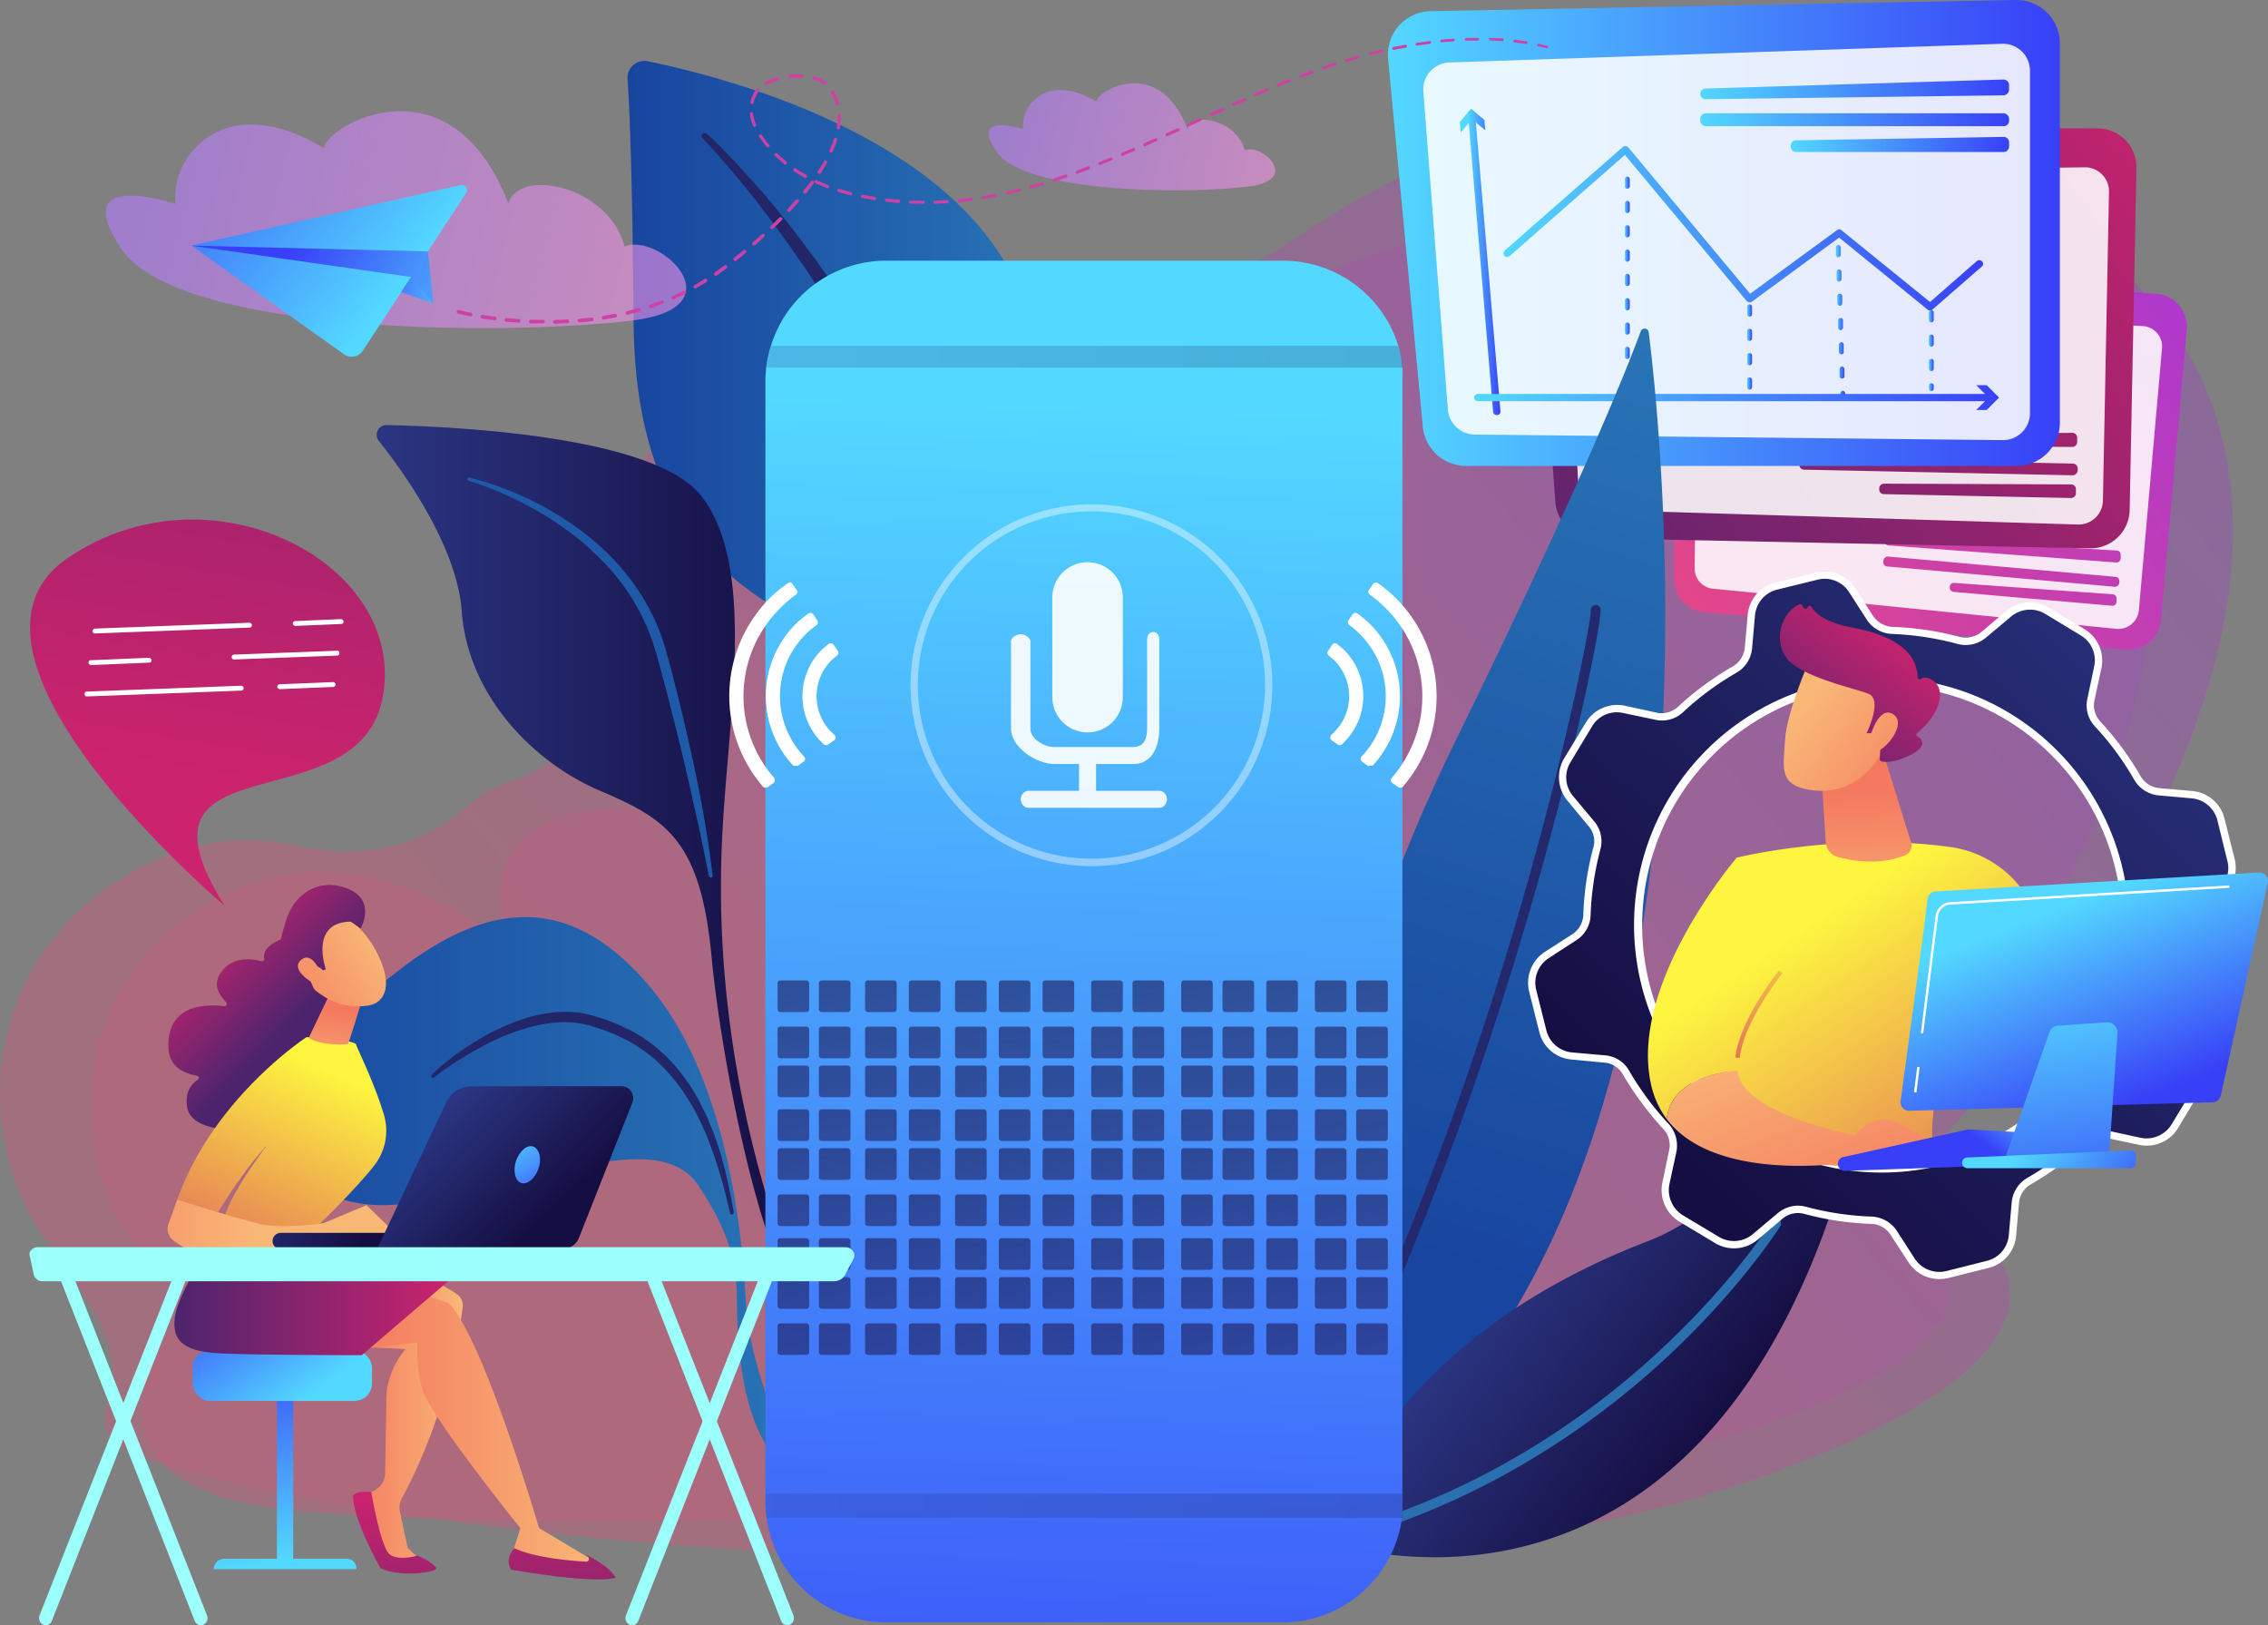 <?xml version="1.0" encoding="utf-8"?>
<svg xmlns="http://www.w3.org/2000/svg" xmlns:xlink="http://www.w3.org/1999/xlink" id="illustration" viewBox="0 0 932.8 668.3">
  <rect x="0" y="0" width="932.8" height="668.3" fill="#808080" stroke="none"/>
  <defs>
    <style>.cls-1{opacity:0.5;}.cls-183,.cls-184,.cls-2,.cls-3,.cls-39{opacity:0.6;}.cls-2{fill:url(#linear-gradient);}.cls-3{fill:url(#linear-gradient-2);}.cls-4{fill:url(#linear-gradient-3);}.cls-37,.cls-5{fill:#fff;}.cls-5{opacity:0.87;}.cls-6{fill:url(#linear-gradient-4);}.cls-7{fill:url(#linear-gradient-5);}.cls-8{fill:url(#linear-gradient-6);}.cls-9{fill:url(#linear-gradient-7);}.cls-10{fill:url(#linear-gradient-8);}.cls-11{fill:url(#linear-gradient-9);}.cls-12{fill:url(#linear-gradient-10);}.cls-13{fill:url(#linear-gradient-11);}.cls-14{fill:url(#linear-gradient-12);}.cls-15{fill:url(#linear-gradient-13);}.cls-16{fill:url(#linear-gradient-14);}.cls-17{fill:url(#linear-gradient-15);}.cls-18{fill:url(#linear-gradient-16);}.cls-19{fill:url(#linear-gradient-17);}.cls-20{fill:url(#linear-gradient-18);}.cls-21{fill:url(#linear-gradient-19);}.cls-22{fill:url(#linear-gradient-20);}.cls-23{fill:url(#linear-gradient-21);}.cls-24{fill:url(#linear-gradient-22);}.cls-25{fill:url(#linear-gradient-23);}.cls-26{fill:url(#linear-gradient-24);}.cls-27{fill:#24286c;}.cls-28{fill:url(#linear-gradient-25);}.cls-29{fill:#2a6fae;}.cls-30{fill:url(#linear-gradient-26);}.cls-31{fill:#222669;}.cls-32{fill:url(#linear-gradient-27);}.cls-33{fill:#1f5aa9;}.cls-34{fill:url(#linear-gradient-28);}.cls-35{fill:url(#linear-gradient-29);}.cls-36{opacity:0.9;}.cls-38{opacity:0.4;}.cls-40{fill:url(#linear-gradient-30);}.cls-41{fill:url(#linear-gradient-31);}.cls-42{fill:url(#linear-gradient-32);}.cls-43{fill:url(#linear-gradient-33);}.cls-44{fill:url(#linear-gradient-34);}.cls-45{fill:url(#linear-gradient-35);}.cls-46{fill:url(#linear-gradient-36);}.cls-47{fill:url(#linear-gradient-37);}.cls-48{fill:url(#linear-gradient-38);}.cls-49{fill:url(#linear-gradient-39);}.cls-50{fill:url(#linear-gradient-40);}.cls-51{fill:url(#linear-gradient-41);}.cls-52{fill:url(#linear-gradient-42);}.cls-53{fill:url(#linear-gradient-43);}.cls-54{fill:url(#linear-gradient-44);}.cls-55{fill:url(#linear-gradient-45);}.cls-56{fill:url(#linear-gradient-46);}.cls-57{fill:url(#linear-gradient-47);}.cls-58{fill:url(#linear-gradient-48);}.cls-59{fill:url(#linear-gradient-49);}.cls-60{fill:url(#linear-gradient-50);}.cls-61{fill:url(#linear-gradient-51);}.cls-62{fill:url(#linear-gradient-52);}.cls-63{fill:url(#linear-gradient-53);}.cls-64{fill:url(#linear-gradient-54);}.cls-65{fill:url(#linear-gradient-55);}.cls-66{fill:url(#linear-gradient-56);}.cls-67{fill:url(#linear-gradient-57);}.cls-68{fill:url(#linear-gradient-58);}.cls-69{fill:url(#linear-gradient-59);}.cls-70{fill:url(#linear-gradient-60);}.cls-71{fill:url(#linear-gradient-61);}.cls-72{fill:url(#linear-gradient-62);}.cls-73{fill:url(#linear-gradient-63);}.cls-74{fill:url(#linear-gradient-64);}.cls-75{fill:url(#linear-gradient-65);}.cls-76{fill:url(#linear-gradient-66);}.cls-77{fill:url(#linear-gradient-67);}.cls-78{fill:url(#linear-gradient-68);}.cls-79{fill:url(#linear-gradient-69);}.cls-80{fill:url(#linear-gradient-70);}.cls-81{fill:url(#linear-gradient-71);}.cls-82{fill:url(#linear-gradient-72);}.cls-83{fill:url(#linear-gradient-73);}.cls-84{fill:url(#linear-gradient-74);}.cls-85{fill:url(#linear-gradient-75);}.cls-86{fill:url(#linear-gradient-76);}.cls-87{fill:url(#linear-gradient-77);}.cls-88{fill:url(#linear-gradient-78);}.cls-89{fill:url(#linear-gradient-79);}.cls-90{fill:url(#linear-gradient-80);}.cls-91{fill:url(#linear-gradient-81);}.cls-92{fill:url(#linear-gradient-82);}.cls-93{fill:url(#linear-gradient-83);}.cls-94{fill:url(#linear-gradient-84);}.cls-95{fill:url(#linear-gradient-85);}.cls-96{fill:url(#linear-gradient-86);}.cls-97{fill:url(#linear-gradient-87);}.cls-98{fill:url(#linear-gradient-88);}.cls-99{fill:url(#linear-gradient-89);}.cls-100{fill:url(#linear-gradient-90);}.cls-101{fill:url(#linear-gradient-91);}.cls-102{fill:url(#linear-gradient-92);}.cls-103{fill:url(#linear-gradient-93);}.cls-104{fill:url(#linear-gradient-94);}.cls-105{fill:url(#linear-gradient-95);}.cls-106{fill:url(#linear-gradient-96);}.cls-107{fill:url(#linear-gradient-97);}.cls-108{fill:url(#linear-gradient-98);}.cls-109{fill:url(#linear-gradient-99);}.cls-110{fill:url(#linear-gradient-100);}.cls-111{fill:url(#linear-gradient-101);}.cls-112{fill:url(#linear-gradient-102);}.cls-113{fill:url(#linear-gradient-103);}.cls-114{fill:url(#linear-gradient-104);}.cls-115{fill:url(#linear-gradient-105);}.cls-116{fill:url(#linear-gradient-106);}.cls-117{fill:url(#linear-gradient-107);}.cls-118{fill:url(#linear-gradient-108);}.cls-119{fill:url(#linear-gradient-109);}.cls-120{fill:url(#linear-gradient-110);}.cls-121{fill:url(#linear-gradient-111);}.cls-122{fill:url(#linear-gradient-112);}.cls-123{fill:url(#linear-gradient-113);}.cls-124{fill:url(#linear-gradient-114);}.cls-125{fill:url(#linear-gradient-115);}.cls-126{fill:url(#linear-gradient-116);}.cls-127{fill:url(#linear-gradient-117);}.cls-128{fill:url(#linear-gradient-118);}.cls-129{fill:url(#linear-gradient-119);}.cls-130{fill:url(#linear-gradient-120);}.cls-131{fill:url(#linear-gradient-121);}.cls-132{fill:url(#linear-gradient-122);}.cls-133{fill:url(#linear-gradient-123);}.cls-134{fill:url(#linear-gradient-124);}.cls-135{fill:url(#linear-gradient-125);}.cls-136{fill:url(#linear-gradient-126);}.cls-137{fill:url(#linear-gradient-127);}.cls-138{fill:url(#linear-gradient-128);}.cls-139{fill:url(#linear-gradient-129);}.cls-140{fill:url(#linear-gradient-130);}.cls-141{fill:url(#linear-gradient-131);}.cls-142{fill:url(#linear-gradient-132);}.cls-143{fill:url(#linear-gradient-133);}.cls-144{fill:url(#linear-gradient-134);}.cls-145{fill:url(#linear-gradient-135);}.cls-146{fill:url(#linear-gradient-136);}.cls-147{fill:url(#linear-gradient-137);}.cls-148{fill:url(#linear-gradient-138);}.cls-149{fill:url(#linear-gradient-139);}.cls-150{fill:url(#linear-gradient-140);}.cls-151{fill:url(#linear-gradient-141);}.cls-152{fill:url(#linear-gradient-142);}.cls-153{fill:url(#linear-gradient-143);}.cls-154{fill:url(#linear-gradient-144);}.cls-155{fill:url(#linear-gradient-145);}.cls-156{fill:url(#linear-gradient-146);}.cls-157{fill:url(#linear-gradient-147);}.cls-158{fill:url(#linear-gradient-148);}.cls-159{fill:url(#linear-gradient-149);}.cls-160{fill:url(#linear-gradient-150);}.cls-161{fill:url(#linear-gradient-151);}.cls-162{fill:url(#linear-gradient-152);}.cls-163{fill:url(#linear-gradient-153);}.cls-164{fill:url(#linear-gradient-154);}.cls-165{fill:url(#linear-gradient-155);}.cls-166,.cls-167{opacity:0.2;}.cls-166{fill:url(#linear-gradient-156);}.cls-167{fill:url(#linear-gradient-157);}.cls-168{fill:url(#linear-gradient-158);}.cls-169{fill:url(#linear-gradient-159);}.cls-170{fill:url(#linear-gradient-160);}.cls-171{fill:url(#linear-gradient-161);}.cls-172{fill:url(#linear-gradient-162);}.cls-173{fill:url(#linear-gradient-163);}.cls-174{fill:url(#linear-gradient-164);}.cls-175{fill:url(#linear-gradient-165);}.cls-176{fill:url(#linear-gradient-166);}.cls-177{fill:url(#linear-gradient-167);}.cls-178{fill:url(#linear-gradient-168);}.cls-179{fill:url(#linear-gradient-169);}.cls-180{fill:url(#linear-gradient-170);}.cls-181{fill:url(#linear-gradient-171);}.cls-182{fill:url(#linear-gradient-172);}.cls-183{fill:url(#linear-gradient-173);}.cls-184{fill:url(#linear-gradient-174);}.cls-185{fill:url(#linear-gradient-175);}.cls-186{fill:url(#linear-gradient-176);}.cls-187{fill:url(#linear-gradient-177);}.cls-188{fill:url(#linear-gradient-178);}.cls-189{fill:#ce41a4;}.cls-190{fill:url(#linear-gradient-179);}.cls-191{fill:url(#linear-gradient-180);}.cls-192{fill:url(#linear-gradient-181);}.cls-193{fill:url(#linear-gradient-182);}.cls-194{fill:url(#linear-gradient-183);}.cls-195{fill:url(#linear-gradient-184);}.cls-196{fill:url(#linear-gradient-185);}.cls-197{fill:url(#linear-gradient-186);}.cls-198{fill:url(#linear-gradient-187);}.cls-199{fill:url(#linear-gradient-188);}.cls-200{fill:url(#linear-gradient-189);}.cls-201{fill:url(#linear-gradient-190);}.cls-202{fill:url(#linear-gradient-191);}.cls-203{fill:url(#linear-gradient-192);}.cls-204{fill:url(#linear-gradient-193);}.cls-205{fill:url(#linear-gradient-194);}.cls-206{fill:url(#linear-gradient-195);}.cls-207{fill:url(#linear-gradient-196);}.cls-208{fill:url(#linear-gradient-197);}.cls-209{fill:url(#linear-gradient-198);}.cls-210{fill:url(#linear-gradient-199);}.cls-211{fill:url(#linear-gradient-200);}.cls-212{fill:url(#linear-gradient-201);}.cls-213{fill:url(#linear-gradient-202);}</style>
    <linearGradient id="linear-gradient" x1="962.62" y1="186.61" x2="463.26" y2="617.4" gradientUnits="userSpaceOnUse">
      <stop offset="0" stop-color="#a737d5"/>
      <stop offset="1" stop-color="#ef497a"/>
    </linearGradient>
    <linearGradient id="linear-gradient-2" x1="935.73" y1="216.55" x2="463.89" y2="623.6" xlink:href="#linear-gradient"/>
    <linearGradient id="linear-gradient-3" x1="1095.23" y1="-197.09" x2="841.37" y2="9.5" gradientTransform="matrix(1, 0.09, -0.09, 1, -53.3, 265.99)" xlink:href="#linear-gradient"/>
    <linearGradient id="linear-gradient-4" x1="1127.8" y1="-157.07" x2="873.94" y2="49.52" gradientTransform="matrix(1, 0.09, -0.09, 1, -53.3, 265.99)" xlink:href="#linear-gradient"/>
    <linearGradient id="linear-gradient-5" x1="1132.13" y1="-151.74" x2="878.27" y2="54.85" gradientTransform="translate(905.9 -712.6) rotate(90)" xlink:href="#linear-gradient"/>
    <linearGradient id="linear-gradient-6" x1="1141.85" y1="-139.8" x2="887.99" y2="66.79" gradientTransform="matrix(1, 0.09, -0.09, 1, -53.3, 265.99)" xlink:href="#linear-gradient"/>
    <linearGradient id="linear-gradient-7" x1="1047" y1="7.82" x2="748.52" y2="250.73" gradientTransform="translate(-12 63.4) rotate(1.2)" gradientUnits="userSpaceOnUse">
      <stop offset="0" stop-color="#cb236d"/>
      <stop offset="1" stop-color="#4c246d"/>
    </linearGradient>
    <linearGradient id="linear-gradient-8" x1="1085.3" y1="54.87" x2="786.81" y2="297.79" xlink:href="#linear-gradient-7"/>
    <linearGradient id="linear-gradient-9" x1="1090.4" y1="61.13" x2="791.91" y2="304.05" gradientTransform="translate(1109.9 -693.1) rotate(90)" xlink:href="#linear-gradient-7"/>
    <linearGradient id="linear-gradient-10" x1="1101.83" y1="75.17" x2="803.34" y2="318.09" xlink:href="#linear-gradient-7"/>
    <linearGradient id="linear-gradient-11" x1="709.07" y1="161.64" x2="985.39" y2="161.64" gradientUnits="userSpaceOnUse">
      <stop offset="0" stop-color="#53d8ff"/>
      <stop offset="1" stop-color="#3840f7"/>
    </linearGradient>
    <linearGradient id="linear-gradient-12" x1="837.5" y1="102.59" x2="964.52" y2="102.59" xlink:href="#linear-gradient-11"/>
    <linearGradient id="linear-gradient-13" x1="699.29" y1="49.27" x2="826.31" y2="49.27" xlink:href="#linear-gradient-11"/>
    <linearGradient id="linear-gradient-14" x1="874.7" y1="125.18" x2="964.52" y2="125.18" xlink:href="#linear-gradient-11"/>
    <linearGradient id="linear-gradient-15" x1="756.6" y1="159.68" x2="953.81" y2="159.68" xlink:href="#linear-gradient-11"/>
    <linearGradient id="linear-gradient-16" x1="806.46" y1="180.93" x2="808.46" y2="180.93" xlink:href="#linear-gradient-11"/>
    <linearGradient id="linear-gradient-17" x1="856.79" y1="208.5" x2="858.79" y2="208.5" xlink:href="#linear-gradient-11"/>
    <linearGradient id="linear-gradient-18" x1="893.18" y1="198.45" x2="897.09" y2="198.45" xlink:href="#linear-gradient-11"/>
    <linearGradient id="linear-gradient-19" x1="931.5" y1="210.01" x2="933.5" y2="210.01" xlink:href="#linear-gradient-11"/>
    <linearGradient id="linear-gradient-20" x1="741.76" y1="174.5" x2="755.3" y2="174.5" xlink:href="#linear-gradient-11"/>
    <linearGradient id="linear-gradient-21" x1="603.55" y1="49.61" x2="617.09" y2="49.61" xlink:href="#linear-gradient-11"/>
    <linearGradient id="linear-gradient-22" x1="744.52" y1="229.33" x2="961.89" y2="229.33" xlink:href="#linear-gradient-11"/>
    <linearGradient id="linear-gradient-23" x1="606.31" y1="163.48" x2="823.68" y2="163.48" xlink:href="#linear-gradient-11"/>
    <linearGradient id="linear-gradient-24" x1="-3044.47" y1="636.75" x2="-3121.94" y2="256.28" gradientTransform="matrix(-1, -0.1, -0.1, 1, -2246.43, -351.69)" gradientUnits="userSpaceOnUse">
      <stop offset="0" stop-color="#18459f"/>
      <stop offset="1" stop-color="#2874b5"/>
    </linearGradient>
    <linearGradient id="linear-gradient-25" x1="-10.75" y1="-360.27" x2="97.16" y2="-360.27" gradientTransform="translate(556.2 874.6) rotate(36.8)" gradientUnits="userSpaceOnUse">
      <stop offset="0" stop-color="#2b3582"/>
      <stop offset="1" stop-color="#150e42"/>
    </linearGradient>
    <linearGradient id="linear-gradient-26" x1="396.26" y1="260.7" x2="566.85" y2="260.7" gradientTransform="matrix(1, 0, 0, 1, 0, 0)" xlink:href="#linear-gradient-24"/>
    <linearGradient id="linear-gradient-27" x1="293.14" y1="418.26" x2="465.85" y2="418.26" gradientTransform="matrix(1, 0, 0, 1, 0, 0)" xlink:href="#linear-gradient-25"/>
    <linearGradient id="linear-gradient-28" x1="229.87" y1="557.76" x2="466.32" y2="557.76" gradientTransform="matrix(1, 0, 0, 1, 0, 0)" xlink:href="#linear-gradient-24"/>
    <linearGradient id="linear-gradient-29" x1="590.62" y1="233.14" x2="571.64" y2="868.02" xlink:href="#linear-gradient-11"/>
    <linearGradient id="linear-gradient-30" x1="332.72" y1="453.69" x2="322.31" y2="382.35" gradientTransform="matrix(1, 0, 0, 1, 0, 0)" xlink:href="#linear-gradient-25"/>
    <linearGradient id="linear-gradient-31" x1="349.72" y1="453.69" x2="339.31" y2="382.35" gradientTransform="matrix(1, 0, 0, 1, 0, 0)" xlink:href="#linear-gradient-25"/>
    <linearGradient id="linear-gradient-32" x1="368.72" y1="453.69" x2="358.31" y2="382.35" gradientTransform="matrix(1, 0, 0, 1, 0, 0)" xlink:href="#linear-gradient-25"/>
    <linearGradient id="linear-gradient-33" x1="386.72" y1="453.69" x2="376.31" y2="382.35" gradientTransform="matrix(1, 0, 0, 1, 0, 0)" xlink:href="#linear-gradient-25"/>
    <linearGradient id="linear-gradient-34" x1="405.72" y1="453.69" x2="395.31" y2="382.35" gradientTransform="matrix(1, 0, 0, 1, 0, 0)" xlink:href="#linear-gradient-25"/>
    <linearGradient id="linear-gradient-35" x1="423.72" y1="453.69" x2="413.31" y2="382.35" gradientTransform="matrix(1, 0, 0, 1, 0, 0)" xlink:href="#linear-gradient-25"/>
    <linearGradient id="linear-gradient-36" x1="441.72" y1="453.69" x2="431.31" y2="382.35" gradientTransform="matrix(1, 0, 0, 1, 0, 0)" xlink:href="#linear-gradient-25"/>
    <linearGradient id="linear-gradient-37" x1="461.72" y1="453.69" x2="451.31" y2="382.35" gradientTransform="matrix(1, 0, 0, 1, 0, 0)" xlink:href="#linear-gradient-25"/>
    <linearGradient id="linear-gradient-38" x1="478.72" y1="453.69" x2="468.31" y2="382.35" gradientTransform="matrix(1, 0, 0, 1, 0, 0)" xlink:href="#linear-gradient-25"/>
    <linearGradient id="linear-gradient-39" x1="498.72" y1="453.69" x2="488.31" y2="382.35" gradientTransform="matrix(1, 0, 0, 1, 0, 0)" xlink:href="#linear-gradient-25"/>
    <linearGradient id="linear-gradient-40" x1="515.72" y1="453.69" x2="505.31" y2="382.35" gradientTransform="matrix(1, 0, 0, 1, 0, 0)" xlink:href="#linear-gradient-25"/>
    <linearGradient id="linear-gradient-41" x1="533.72" y1="453.69" x2="523.31" y2="382.35" gradientTransform="matrix(1, 0, 0, 1, 0, 0)" xlink:href="#linear-gradient-25"/>
    <linearGradient id="linear-gradient-42" x1="553.72" y1="453.69" x2="543.31" y2="382.35" gradientTransform="matrix(1, 0, 0, 1, 0, 0)" xlink:href="#linear-gradient-25"/>
    <linearGradient id="linear-gradient-43" x1="570.72" y1="453.69" x2="560.31" y2="382.35" gradientTransform="matrix(1, 0, 0, 1, 0, 0)" xlink:href="#linear-gradient-25"/>
    <linearGradient id="linear-gradient-44" x1="332.72" y1="472.69" x2="322.31" y2="401.35" gradientTransform="matrix(1, 0, 0, 1, 0, 0)" xlink:href="#linear-gradient-25"/>
    <linearGradient id="linear-gradient-45" x1="349.72" y1="472.69" x2="339.31" y2="401.35" gradientTransform="matrix(1, 0, 0, 1, 0, 0)" xlink:href="#linear-gradient-25"/>
    <linearGradient id="linear-gradient-46" x1="368.72" y1="472.69" x2="358.31" y2="401.35" gradientTransform="matrix(1, 0, 0, 1, 0, 0)" xlink:href="#linear-gradient-25"/>
    <linearGradient id="linear-gradient-47" x1="386.72" y1="472.69" x2="376.31" y2="401.35" gradientTransform="matrix(1, 0, 0, 1, 0, 0)" xlink:href="#linear-gradient-25"/>
    <linearGradient id="linear-gradient-48" x1="405.72" y1="472.69" x2="395.31" y2="401.35" gradientTransform="matrix(1, 0, 0, 1, 0, 0)" xlink:href="#linear-gradient-25"/>
    <linearGradient id="linear-gradient-49" x1="423.72" y1="472.69" x2="413.31" y2="401.35" gradientTransform="matrix(1, 0, 0, 1, 0, 0)" xlink:href="#linear-gradient-25"/>
    <linearGradient id="linear-gradient-50" x1="441.72" y1="472.69" x2="431.31" y2="401.35" gradientTransform="matrix(1, 0, 0, 1, 0, 0)" xlink:href="#linear-gradient-25"/>
    <linearGradient id="linear-gradient-51" x1="461.72" y1="472.69" x2="451.31" y2="401.35" gradientTransform="matrix(1, 0, 0, 1, 0, 0)" xlink:href="#linear-gradient-25"/>
    <linearGradient id="linear-gradient-52" x1="478.72" y1="472.69" x2="468.31" y2="401.35" gradientTransform="matrix(1, 0, 0, 1, 0, 0)" xlink:href="#linear-gradient-25"/>
    <linearGradient id="linear-gradient-53" x1="498.72" y1="472.69" x2="488.31" y2="401.35" gradientTransform="matrix(1, 0, 0, 1, 0, 0)" xlink:href="#linear-gradient-25"/>
    <linearGradient id="linear-gradient-54" x1="515.72" y1="472.69" x2="505.31" y2="401.35" gradientTransform="matrix(1, 0, 0, 1, 0, 0)" xlink:href="#linear-gradient-25"/>
    <linearGradient id="linear-gradient-55" x1="533.72" y1="472.69" x2="523.31" y2="401.35" gradientTransform="matrix(1, 0, 0, 1, 0, 0)" xlink:href="#linear-gradient-25"/>
    <linearGradient id="linear-gradient-56" x1="553.72" y1="472.69" x2="543.31" y2="401.35" gradientTransform="matrix(1, 0, 0, 1, 0, 0)" xlink:href="#linear-gradient-25"/>
    <linearGradient id="linear-gradient-57" x1="570.72" y1="472.69" x2="560.31" y2="401.35" gradientTransform="matrix(1, 0, 0, 1, 0, 0)" xlink:href="#linear-gradient-25"/>
    <linearGradient id="linear-gradient-58" x1="332.72" y1="488.69" x2="322.31" y2="417.35" gradientTransform="matrix(1, 0, 0, 1, 0, 0)" xlink:href="#linear-gradient-25"/>
    <linearGradient id="linear-gradient-59" x1="349.72" y1="488.69" x2="339.31" y2="417.35" gradientTransform="matrix(1, 0, 0, 1, 0, 0)" xlink:href="#linear-gradient-25"/>
    <linearGradient id="linear-gradient-60" x1="368.72" y1="488.69" x2="358.31" y2="417.35" gradientTransform="matrix(1, 0, 0, 1, 0, 0)" xlink:href="#linear-gradient-25"/>
    <linearGradient id="linear-gradient-61" x1="386.72" y1="488.69" x2="376.31" y2="417.35" gradientTransform="matrix(1, 0, 0, 1, 0, 0)" xlink:href="#linear-gradient-25"/>
    <linearGradient id="linear-gradient-62" x1="405.72" y1="488.69" x2="395.31" y2="417.35" gradientTransform="matrix(1, 0, 0, 1, 0, 0)" xlink:href="#linear-gradient-25"/>
    <linearGradient id="linear-gradient-63" x1="423.72" y1="488.69" x2="413.31" y2="417.35" gradientTransform="matrix(1, 0, 0, 1, 0, 0)" xlink:href="#linear-gradient-25"/>
    <linearGradient id="linear-gradient-64" x1="441.72" y1="488.69" x2="431.31" y2="417.35" gradientTransform="matrix(1, 0, 0, 1, 0, 0)" xlink:href="#linear-gradient-25"/>
    <linearGradient id="linear-gradient-65" x1="461.72" y1="488.69" x2="451.31" y2="417.35" gradientTransform="matrix(1, 0, 0, 1, 0, 0)" xlink:href="#linear-gradient-25"/>
    <linearGradient id="linear-gradient-66" x1="478.72" y1="488.69" x2="468.31" y2="417.35" gradientTransform="matrix(1, 0, 0, 1, 0, 0)" xlink:href="#linear-gradient-25"/>
    <linearGradient id="linear-gradient-67" x1="498.72" y1="488.69" x2="488.31" y2="417.35" gradientTransform="matrix(1, 0, 0, 1, 0, 0)" xlink:href="#linear-gradient-25"/>
    <linearGradient id="linear-gradient-68" x1="515.72" y1="488.69" x2="505.31" y2="417.35" gradientTransform="matrix(1, 0, 0, 1, 0, 0)" xlink:href="#linear-gradient-25"/>
    <linearGradient id="linear-gradient-69" x1="533.72" y1="488.69" x2="523.31" y2="417.35" gradientTransform="matrix(1, 0, 0, 1, 0, 0)" xlink:href="#linear-gradient-25"/>
    <linearGradient id="linear-gradient-70" x1="553.72" y1="488.69" x2="543.31" y2="417.35" gradientTransform="matrix(1, 0, 0, 1, 0, 0)" xlink:href="#linear-gradient-25"/>
    <linearGradient id="linear-gradient-71" x1="570.72" y1="488.69" x2="560.31" y2="417.35" gradientTransform="matrix(1, 0, 0, 1, 0, 0)" xlink:href="#linear-gradient-25"/>
    <linearGradient id="linear-gradient-72" x1="332.72" y1="506.69" x2="322.31" y2="435.35" gradientTransform="matrix(1, 0, 0, 1, 0, 0)" xlink:href="#linear-gradient-25"/>
    <linearGradient id="linear-gradient-73" x1="349.72" y1="506.69" x2="339.31" y2="435.35" gradientTransform="matrix(1, 0, 0, 1, 0, 0)" xlink:href="#linear-gradient-25"/>
    <linearGradient id="linear-gradient-74" x1="368.72" y1="506.69" x2="358.31" y2="435.35" gradientTransform="matrix(1, 0, 0, 1, 0, 0)" xlink:href="#linear-gradient-25"/>
    <linearGradient id="linear-gradient-75" x1="386.72" y1="506.69" x2="376.31" y2="435.35" gradientTransform="matrix(1, 0, 0, 1, 0, 0)" xlink:href="#linear-gradient-25"/>
    <linearGradient id="linear-gradient-76" x1="405.72" y1="506.69" x2="395.31" y2="435.35" gradientTransform="matrix(1, 0, 0, 1, 0, 0)" xlink:href="#linear-gradient-25"/>
    <linearGradient id="linear-gradient-77" x1="423.72" y1="506.69" x2="413.31" y2="435.35" gradientTransform="matrix(1, 0, 0, 1, 0, 0)" xlink:href="#linear-gradient-25"/>
    <linearGradient id="linear-gradient-78" x1="441.72" y1="506.69" x2="431.31" y2="435.35" gradientTransform="matrix(1, 0, 0, 1, 0, 0)" xlink:href="#linear-gradient-25"/>
    <linearGradient id="linear-gradient-79" x1="461.72" y1="506.69" x2="451.31" y2="435.35" gradientTransform="matrix(1, 0, 0, 1, 0, 0)" xlink:href="#linear-gradient-25"/>
    <linearGradient id="linear-gradient-80" x1="478.72" y1="506.69" x2="468.31" y2="435.35" gradientTransform="matrix(1, 0, 0, 1, 0, 0)" xlink:href="#linear-gradient-25"/>
    <linearGradient id="linear-gradient-81" x1="498.72" y1="506.69" x2="488.31" y2="435.35" gradientTransform="matrix(1, 0, 0, 1, 0, 0)" xlink:href="#linear-gradient-25"/>
    <linearGradient id="linear-gradient-82" x1="515.72" y1="506.69" x2="505.31" y2="435.35" gradientTransform="matrix(1, 0, 0, 1, 0, 0)" xlink:href="#linear-gradient-25"/>
    <linearGradient id="linear-gradient-83" x1="533.72" y1="506.69" x2="523.31" y2="435.35" gradientTransform="matrix(1, 0, 0, 1, 0, 0)" xlink:href="#linear-gradient-25"/>
    <linearGradient id="linear-gradient-84" x1="553.72" y1="506.69" x2="543.31" y2="435.35" gradientTransform="matrix(1, 0, 0, 1, 0, 0)" xlink:href="#linear-gradient-25"/>
    <linearGradient id="linear-gradient-85" x1="570.72" y1="506.69" x2="560.31" y2="435.35" gradientTransform="matrix(1, 0, 0, 1, 0, 0)" xlink:href="#linear-gradient-25"/>
    <linearGradient id="linear-gradient-86" x1="332.72" y1="522.69" x2="322.31" y2="451.35" gradientTransform="matrix(1, 0, 0, 1, 0, 0)" xlink:href="#linear-gradient-25"/>
    <linearGradient id="linear-gradient-87" x1="349.72" y1="522.69" x2="339.31" y2="451.35" gradientTransform="matrix(1, 0, 0, 1, 0, 0)" xlink:href="#linear-gradient-25"/>
    <linearGradient id="linear-gradient-88" x1="368.72" y1="522.69" x2="358.31" y2="451.35" gradientTransform="matrix(1, 0, 0, 1, 0, 0)" xlink:href="#linear-gradient-25"/>
    <linearGradient id="linear-gradient-89" x1="386.72" y1="522.69" x2="376.31" y2="451.35" gradientTransform="matrix(1, 0, 0, 1, 0, 0)" xlink:href="#linear-gradient-25"/>
    <linearGradient id="linear-gradient-90" x1="405.72" y1="522.69" x2="395.31" y2="451.35" gradientTransform="matrix(1, 0, 0, 1, 0, 0)" xlink:href="#linear-gradient-25"/>
    <linearGradient id="linear-gradient-91" x1="423.72" y1="522.69" x2="413.31" y2="451.35" gradientTransform="matrix(1, 0, 0, 1, 0, 0)" xlink:href="#linear-gradient-25"/>
    <linearGradient id="linear-gradient-92" x1="441.72" y1="522.69" x2="431.31" y2="451.35" gradientTransform="matrix(1, 0, 0, 1, 0, 0)" xlink:href="#linear-gradient-25"/>
    <linearGradient id="linear-gradient-93" x1="461.72" y1="522.69" x2="451.31" y2="451.35" gradientTransform="matrix(1, 0, 0, 1, 0, 0)" xlink:href="#linear-gradient-25"/>
    <linearGradient id="linear-gradient-94" x1="478.72" y1="522.69" x2="468.31" y2="451.35" gradientTransform="matrix(1, 0, 0, 1, 0, 0)" xlink:href="#linear-gradient-25"/>
    <linearGradient id="linear-gradient-95" x1="498.72" y1="522.69" x2="488.31" y2="451.35" gradientTransform="matrix(1, 0, 0, 1, 0, 0)" xlink:href="#linear-gradient-25"/>
    <linearGradient id="linear-gradient-96" x1="515.72" y1="522.69" x2="505.31" y2="451.35" gradientTransform="matrix(1, 0, 0, 1, 0, 0)" xlink:href="#linear-gradient-25"/>
    <linearGradient id="linear-gradient-97" x1="533.72" y1="522.69" x2="523.31" y2="451.35" gradientTransform="matrix(1, 0, 0, 1, 0, 0)" xlink:href="#linear-gradient-25"/>
    <linearGradient id="linear-gradient-98" x1="553.72" y1="522.69" x2="543.31" y2="451.35" gradientTransform="matrix(1, 0, 0, 1, 0, 0)" xlink:href="#linear-gradient-25"/>
    <linearGradient id="linear-gradient-99" x1="570.72" y1="522.69" x2="560.31" y2="451.35" gradientTransform="matrix(1, 0, 0, 1, 0, 0)" xlink:href="#linear-gradient-25"/>
    <linearGradient id="linear-gradient-100" x1="332.72" y1="541.69" x2="322.31" y2="470.35" gradientTransform="matrix(1, 0, 0, 1, 0, 0)" xlink:href="#linear-gradient-25"/>
    <linearGradient id="linear-gradient-101" x1="349.72" y1="541.69" x2="339.31" y2="470.35" gradientTransform="matrix(1, 0, 0, 1, 0, 0)" xlink:href="#linear-gradient-25"/>
    <linearGradient id="linear-gradient-102" x1="368.72" y1="541.69" x2="358.31" y2="470.35" gradientTransform="matrix(1, 0, 0, 1, 0, 0)" xlink:href="#linear-gradient-25"/>
    <linearGradient id="linear-gradient-103" x1="386.72" y1="541.69" x2="376.31" y2="470.35" gradientTransform="matrix(1, 0, 0, 1, 0, 0)" xlink:href="#linear-gradient-25"/>
    <linearGradient id="linear-gradient-104" x1="405.72" y1="541.69" x2="395.31" y2="470.35" gradientTransform="matrix(1, 0, 0, 1, 0, 0)" xlink:href="#linear-gradient-25"/>
    <linearGradient id="linear-gradient-105" x1="423.72" y1="541.69" x2="413.31" y2="470.35" gradientTransform="matrix(1, 0, 0, 1, 0, 0)" xlink:href="#linear-gradient-25"/>
    <linearGradient id="linear-gradient-106" x1="441.72" y1="541.69" x2="431.31" y2="470.35" gradientTransform="matrix(1, 0, 0, 1, 0, 0)" xlink:href="#linear-gradient-25"/>
    <linearGradient id="linear-gradient-107" x1="461.72" y1="541.69" x2="451.31" y2="470.35" gradientTransform="matrix(1, 0, 0, 1, 0, 0)" xlink:href="#linear-gradient-25"/>
    <linearGradient id="linear-gradient-108" x1="478.72" y1="541.69" x2="468.31" y2="470.35" gradientTransform="matrix(1, 0, 0, 1, 0, 0)" xlink:href="#linear-gradient-25"/>
    <linearGradient id="linear-gradient-109" x1="498.72" y1="541.69" x2="488.31" y2="470.35" gradientTransform="matrix(1, 0, 0, 1, 0, 0)" xlink:href="#linear-gradient-25"/>
    <linearGradient id="linear-gradient-110" x1="515.72" y1="541.69" x2="505.31" y2="470.35" gradientTransform="matrix(1, 0, 0, 1, 0, 0)" xlink:href="#linear-gradient-25"/>
    <linearGradient id="linear-gradient-111" x1="533.72" y1="541.69" x2="523.31" y2="470.35" gradientTransform="matrix(1, 0, 0, 1, 0, 0)" xlink:href="#linear-gradient-25"/>
    <linearGradient id="linear-gradient-112" x1="553.72" y1="541.69" x2="543.31" y2="470.35" gradientTransform="matrix(1, 0, 0, 1, 0, 0)" xlink:href="#linear-gradient-25"/>
    <linearGradient id="linear-gradient-113" x1="570.72" y1="541.69" x2="560.31" y2="470.35" gradientTransform="matrix(1, 0, 0, 1, 0, 0)" xlink:href="#linear-gradient-25"/>
    <linearGradient id="linear-gradient-114" x1="332.72" y1="559.69" x2="322.31" y2="488.35" gradientTransform="matrix(1, 0, 0, 1, 0, 0)" xlink:href="#linear-gradient-25"/>
    <linearGradient id="linear-gradient-115" x1="349.72" y1="559.69" x2="339.31" y2="488.35" gradientTransform="matrix(1, 0, 0, 1, 0, 0)" xlink:href="#linear-gradient-25"/>
    <linearGradient id="linear-gradient-116" x1="368.72" y1="559.69" x2="358.31" y2="488.35" gradientTransform="matrix(1, 0, 0, 1, 0, 0)" xlink:href="#linear-gradient-25"/>
    <linearGradient id="linear-gradient-117" x1="386.72" y1="559.69" x2="376.31" y2="488.35" gradientTransform="matrix(1, 0, 0, 1, 0, 0)" xlink:href="#linear-gradient-25"/>
    <linearGradient id="linear-gradient-118" x1="405.72" y1="559.69" x2="395.31" y2="488.35" gradientTransform="matrix(1, 0, 0, 1, 0, 0)" xlink:href="#linear-gradient-25"/>
    <linearGradient id="linear-gradient-119" x1="423.72" y1="559.69" x2="413.31" y2="488.35" gradientTransform="matrix(1, 0, 0, 1, 0, 0)" xlink:href="#linear-gradient-25"/>
    <linearGradient id="linear-gradient-120" x1="441.72" y1="559.69" x2="431.31" y2="488.35" gradientTransform="matrix(1, 0, 0, 1, 0, 0)" xlink:href="#linear-gradient-25"/>
    <linearGradient id="linear-gradient-121" x1="461.72" y1="559.69" x2="451.31" y2="488.35" gradientTransform="matrix(1, 0, 0, 1, 0, 0)" xlink:href="#linear-gradient-25"/>
    <linearGradient id="linear-gradient-122" x1="478.72" y1="559.69" x2="468.31" y2="488.35" gradientTransform="matrix(1, 0, 0, 1, 0, 0)" xlink:href="#linear-gradient-25"/>
    <linearGradient id="linear-gradient-123" x1="498.72" y1="559.69" x2="488.31" y2="488.35" gradientTransform="matrix(1, 0, 0, 1, 0, 0)" xlink:href="#linear-gradient-25"/>
    <linearGradient id="linear-gradient-124" x1="515.72" y1="559.69" x2="505.31" y2="488.35" gradientTransform="matrix(1, 0, 0, 1, 0, 0)" xlink:href="#linear-gradient-25"/>
    <linearGradient id="linear-gradient-125" x1="533.72" y1="559.69" x2="523.31" y2="488.35" gradientTransform="matrix(1, 0, 0, 1, 0, 0)" xlink:href="#linear-gradient-25"/>
    <linearGradient id="linear-gradient-126" x1="553.72" y1="559.69" x2="543.31" y2="488.35" gradientTransform="matrix(1, 0, 0, 1, 0, 0)" xlink:href="#linear-gradient-25"/>
    <linearGradient id="linear-gradient-127" x1="570.72" y1="559.69" x2="560.31" y2="488.35" gradientTransform="matrix(1, 0, 0, 1, 0, 0)" xlink:href="#linear-gradient-25"/>
    <linearGradient id="linear-gradient-128" x1="332.72" y1="575.69" x2="322.31" y2="504.35" gradientTransform="matrix(1, 0, 0, 1, 0, 0)" xlink:href="#linear-gradient-25"/>
    <linearGradient id="linear-gradient-129" x1="349.72" y1="575.69" x2="339.31" y2="504.35" gradientTransform="matrix(1, 0, 0, 1, 0, 0)" xlink:href="#linear-gradient-25"/>
    <linearGradient id="linear-gradient-130" x1="368.72" y1="575.69" x2="358.31" y2="504.35" gradientTransform="matrix(1, 0, 0, 1, 0, 0)" xlink:href="#linear-gradient-25"/>
    <linearGradient id="linear-gradient-131" x1="386.72" y1="575.69" x2="376.31" y2="504.35" gradientTransform="matrix(1, 0, 0, 1, 0, 0)" xlink:href="#linear-gradient-25"/>
    <linearGradient id="linear-gradient-132" x1="405.72" y1="575.69" x2="395.31" y2="504.35" gradientTransform="matrix(1, 0, 0, 1, 0, 0)" xlink:href="#linear-gradient-25"/>
    <linearGradient id="linear-gradient-133" x1="423.72" y1="575.69" x2="413.31" y2="504.35" gradientTransform="matrix(1, 0, 0, 1, 0, 0)" xlink:href="#linear-gradient-25"/>
    <linearGradient id="linear-gradient-134" x1="441.72" y1="575.69" x2="431.31" y2="504.35" gradientTransform="matrix(1, 0, 0, 1, 0, 0)" xlink:href="#linear-gradient-25"/>
    <linearGradient id="linear-gradient-135" x1="461.72" y1="575.69" x2="451.31" y2="504.35" gradientTransform="matrix(1, 0, 0, 1, 0, 0)" xlink:href="#linear-gradient-25"/>
    <linearGradient id="linear-gradient-136" x1="478.72" y1="575.69" x2="468.31" y2="504.35" gradientTransform="matrix(1, 0, 0, 1, 0, 0)" xlink:href="#linear-gradient-25"/>
    <linearGradient id="linear-gradient-137" x1="498.72" y1="575.69" x2="488.31" y2="504.35" gradientTransform="matrix(1, 0, 0, 1, 0, 0)" xlink:href="#linear-gradient-25"/>
    <linearGradient id="linear-gradient-138" x1="515.72" y1="575.69" x2="505.31" y2="504.35" gradientTransform="matrix(1, 0, 0, 1, 0, 0)" xlink:href="#linear-gradient-25"/>
    <linearGradient id="linear-gradient-139" x1="533.72" y1="575.69" x2="523.31" y2="504.35" gradientTransform="matrix(1, 0, 0, 1, 0, 0)" xlink:href="#linear-gradient-25"/>
    <linearGradient id="linear-gradient-140" x1="553.72" y1="575.69" x2="543.31" y2="504.35" gradientTransform="matrix(1, 0, 0, 1, 0, 0)" xlink:href="#linear-gradient-25"/>
    <linearGradient id="linear-gradient-141" x1="570.72" y1="575.69" x2="560.31" y2="504.35" gradientTransform="matrix(1, 0, 0, 1, 0, 0)" xlink:href="#linear-gradient-25"/>
    <linearGradient id="linear-gradient-142" x1="332.72" y1="594.69" x2="322.31" y2="523.35" gradientTransform="matrix(1, 0, 0, 1, 0, 0)" xlink:href="#linear-gradient-25"/>
    <linearGradient id="linear-gradient-143" x1="349.72" y1="594.69" x2="339.31" y2="523.35" gradientTransform="matrix(1, 0, 0, 1, 0, 0)" xlink:href="#linear-gradient-25"/>
    <linearGradient id="linear-gradient-144" x1="368.72" y1="594.69" x2="358.31" y2="523.35" gradientTransform="matrix(1, 0, 0, 1, 0, 0)" xlink:href="#linear-gradient-25"/>
    <linearGradient id="linear-gradient-145" x1="386.72" y1="594.69" x2="376.31" y2="523.35" gradientTransform="matrix(1, 0, 0, 1, 0, 0)" xlink:href="#linear-gradient-25"/>
    <linearGradient id="linear-gradient-146" x1="405.72" y1="594.69" x2="395.31" y2="523.35" gradientTransform="matrix(1, 0, 0, 1, 0, 0)" xlink:href="#linear-gradient-25"/>
    <linearGradient id="linear-gradient-147" x1="423.72" y1="594.69" x2="413.31" y2="523.35" gradientTransform="matrix(1, 0, 0, 1, 0, 0)" xlink:href="#linear-gradient-25"/>
    <linearGradient id="linear-gradient-148" x1="441.72" y1="594.69" x2="431.31" y2="523.35" gradientTransform="matrix(1, 0, 0, 1, 0, 0)" xlink:href="#linear-gradient-25"/>
    <linearGradient id="linear-gradient-149" x1="461.72" y1="594.69" x2="451.31" y2="523.35" gradientTransform="matrix(1, 0, 0, 1, 0, 0)" xlink:href="#linear-gradient-25"/>
    <linearGradient id="linear-gradient-150" x1="478.72" y1="594.69" x2="468.31" y2="523.35" gradientTransform="matrix(1, 0, 0, 1, 0, 0)" xlink:href="#linear-gradient-25"/>
    <linearGradient id="linear-gradient-151" x1="498.72" y1="594.69" x2="488.31" y2="523.35" gradientTransform="matrix(1, 0, 0, 1, 0, 0)" xlink:href="#linear-gradient-25"/>
    <linearGradient id="linear-gradient-152" x1="515.72" y1="594.69" x2="505.31" y2="523.35" gradientTransform="matrix(1, 0, 0, 1, 0, 0)" xlink:href="#linear-gradient-25"/>
    <linearGradient id="linear-gradient-153" x1="533.72" y1="594.69" x2="523.31" y2="523.35" gradientTransform="matrix(1, 0, 0, 1, 0, 0)" xlink:href="#linear-gradient-25"/>
    <linearGradient id="linear-gradient-154" x1="553.72" y1="594.69" x2="543.31" y2="523.35" gradientTransform="matrix(1, 0, 0, 1, 0, 0)" xlink:href="#linear-gradient-25"/>
    <linearGradient id="linear-gradient-155" x1="570.72" y1="594.69" x2="560.31" y2="523.35" gradientTransform="matrix(1, 0, 0, 1, 0, 0)" xlink:href="#linear-gradient-25"/>
    <linearGradient id="linear-gradient-156" x1="453.4" y1="212.5" x2="715.2" y2="212.5" gradientTransform="matrix(1, 0, 0, 1, 0, 0)" xlink:href="#linear-gradient-25"/>
    <linearGradient id="linear-gradient-157" x1="453" y1="685" x2="715.18" y2="685" gradientTransform="matrix(1, 0, 0, 1, 0, 0)" xlink:href="#linear-gradient-25"/>
    <linearGradient id="linear-gradient-158" x1="1053.63" y1="298.31" x2="823.72" y2="538.92" gradientTransform="matrix(1, 0, 0, 1, 0, 0)" xlink:href="#linear-gradient-25"/>
    <linearGradient id="linear-gradient-159" x1="882.32" y1="446.04" x2="991.93" y2="610.45" gradientUnits="userSpaceOnUse">
      <stop offset="0" stop-color="#fdf53f"/>
      <stop offset="1" stop-color="#d93c65"/>
    </linearGradient>
    <linearGradient id="linear-gradient-160" x1="906.58" y1="452.37" x2="905.69" y2="391.77" gradientUnits="userSpaceOnUse">
      <stop offset="0" stop-color="#f9b776"/>
      <stop offset="1" stop-color="#f47960"/>
    </linearGradient>
    <linearGradient id="linear-gradient-161" x1="8921.32" y1="356.21" x2="8868.36" y2="396.74" gradientTransform="matrix(-1, 0, 0, 1, 9801.65, 0)" xlink:href="#linear-gradient-160"/>
    <linearGradient id="linear-gradient-162" x1="884.11" y1="324.23" x2="932.07" y2="385.97" gradientTransform="matrix(-1, 0, 0, 1, 1801.65, 0)" xlink:href="#linear-gradient-7"/>
    <linearGradient id="linear-gradient-163" x1="8914.75" y1="347.63" x2="8861.79" y2="388.15" gradientTransform="matrix(-1, 0, 0, 1, 9801.65, 0)" xlink:href="#linear-gradient-160"/>
    <linearGradient id="linear-gradient-164" x1="841.28" y1="473.4" x2="950.88" y2="637.81" xlink:href="#linear-gradient-159"/>
    <linearGradient id="linear-gradient-165" x1="851.38" y1="446.64" x2="871.43" y2="518.82" xlink:href="#linear-gradient-159"/>
    <linearGradient id="linear-gradient-166" x1="847.91" y1="490.72" x2="881.77" y2="579.83" xlink:href="#linear-gradient-160"/>
    <linearGradient id="linear-gradient-167" x1="889.92" y1="474.75" x2="923.79" y2="563.87" xlink:href="#linear-gradient-160"/>
    <linearGradient id="linear-gradient-168" x1="963.42" y1="507.11" x2="945.89" y2="529.69" xlink:href="#linear-gradient-11"/>
    <linearGradient id="linear-gradient-169" x1="838.31" y1="451.43" x2="820.78" y2="474.01" xlink:href="#linear-gradient-11"/>
    <linearGradient id="linear-gradient-170" x1="982.45" y1="440.35" x2="1013.64" y2="520.11" xlink:href="#linear-gradient-11"/>
    <linearGradient id="linear-gradient-171" x1="978.69" y1="472.06" x2="996.51" y2="581.67" xlink:href="#linear-gradient-11"/>
    <linearGradient id="linear-gradient-172" x1="970.67" y1="535.82" x2="1023.24" y2="570.28" xlink:href="#linear-gradient-11"/>
    <linearGradient id="linear-gradient-173" x1="144.63" y1="345.93" x2="397.07" y2="397.42" gradientTransform="matrix(0.94, 0.01, -0.01, 0.81, 54.35, -145.6)" gradientUnits="userSpaceOnUse">
      <stop offset="0" stop-color="#b37cff"/>
      <stop offset="1" stop-color="#f895e7"/>
    </linearGradient>
    <linearGradient id="linear-gradient-174" x1="529.71" y1="310.54" x2="654.31" y2="335.95" xlink:href="#linear-gradient-173"/>
    <linearGradient id="linear-gradient-175" x1="-3542.4" y1="-1468.69" x2="-3637.38" y2="-1526.25" gradientTransform="matrix(0.97, -0.26, 0.07, 0.93, 3758.55, 565.76)" xlink:href="#linear-gradient-11"/>
    <linearGradient id="linear-gradient-176" x1="-3595.11" y1="-1489.97" x2="-3703.8" y2="-1604.9" gradientTransform="matrix(0.97, -0.26, 0.07, 0.93, 3896.76, 631.61)" xlink:href="#linear-gradient-11"/>
    <linearGradient id="linear-gradient-177" x1="-3549.33" y1="-1469.65" x2="-3638.06" y2="-1523.42" gradientTransform="matrix(0.97, -0.26, 0.07, 0.93, 3758.55, 565.76)" xlink:href="#linear-gradient-11"/>
    <linearGradient id="linear-gradient-178" x1="952.25" y1="-1277.79" x2="992.79" y2="-1289.53" gradientTransform="matrix(-0.97, 0.26, 0.26, 0.97, 1445.57, 1103.65)" xlink:href="#linear-gradient-11"/>
    <linearGradient id="linear-gradient-179" x1="9392.42" y1="659.33" x2="9454.48" y2="659.33" gradientTransform="matrix(-1, 0, 0, 1, 9857.12, 0)" gradientUnits="userSpaceOnUse">
      <stop offset="0" stop-color="#9cfffb"/>
      <stop offset="1" stop-color="#9bfffa"/>
    </linearGradient>
    <linearGradient id="linear-gradient-180" x1="9399.58" y1="659.33" x2="9461.65" y2="659.33" xlink:href="#linear-gradient-179"/>
    <linearGradient id="linear-gradient-181" x1="9633.59" y1="659.33" x2="9695.65" y2="659.33" xlink:href="#linear-gradient-179"/>
    <linearGradient id="linear-gradient-182" x1="9640.76" y1="659.33" x2="9702.82" y2="659.33" xlink:href="#linear-gradient-179"/>
    <linearGradient id="linear-gradient-183" x1="9596.41" y1="706.4" x2="9610.89" y2="615.32" gradientTransform="matrix(1, 0, 0, -1, -9346.17, 1347)" xlink:href="#linear-gradient-11"/>
    <linearGradient id="linear-gradient-184" x1="9602.2" y1="707.32" x2="9616.68" y2="616.24" gradientTransform="matrix(-1, 0, 0, 1, 9857.12, 0)" xlink:href="#linear-gradient-11"/>
    <linearGradient id="linear-gradient-185" x1="9595.1" y1="642.29" x2="9634.66" y2="586.91" gradientTransform="matrix(-1, 0, 0, 1, 9718.91, -65.84)" xlink:href="#linear-gradient-11"/>
    <linearGradient id="linear-gradient-186" x1="9528.54" y1="648.41" x2="9576.17" y2="648.41" gradientTransform="matrix(-1, 0, 0, 1, 9857.12, 0)" xlink:href="#linear-gradient-160"/>
    <linearGradient id="linear-gradient-187" x1="9557.68" y1="679.45" x2="9550.68" y2="786.87" gradientTransform="matrix(-1, 0, 0, 1, 9857.12, 0)" xlink:href="#linear-gradient-7"/>
    <linearGradient id="linear-gradient-188" x1="9472.61" y1="651.66" x2="9573.12" y2="651.66" gradientTransform="matrix(-1, 0, 0, 1, 9857.12, 0)" xlink:href="#linear-gradient-160"/>
    <linearGradient id="linear-gradient-189" x1="9534.63" y1="599.23" x2="9647.23" y2="599.23" gradientTransform="matrix(-1, 0, 0, 1, 9857.12, 0)" xlink:href="#linear-gradient-7"/>
    <linearGradient id="linear-gradient-190" x1="9490.08" y1="675.04" x2="9483.07" y2="782.46" gradientTransform="matrix(-1, 0, 0, 1, 9857.12, 0)" xlink:href="#linear-gradient-7"/>
    <linearGradient id="linear-gradient-191" x1="9648.52" y1="460.37" x2="9610.03" y2="498.02" gradientTransform="matrix(-1, 0, 0, 1, 9857.12, 0)" xlink:href="#linear-gradient-7"/>
    <linearGradient id="linear-gradient-192" x1="9584.22" y1="505.99" x2="9637.63" y2="622.23" gradientTransform="matrix(-1, 0, 0, 1, 9857.12, 0)" gradientUnits="userSpaceOnUse">
      <stop offset="0" stop-color="#fdf53f"/>
      <stop offset="0.66" stop-color="#e57a58"/>
      <stop offset="1" stop-color="#d93c65"/>
    </linearGradient>
    <linearGradient id="linear-gradient-193" x1="9585.51" y1="513.71" x2="9580.48" y2="481.45" gradientTransform="matrix(-1, 0, 0, 1, 9857.12, 0)" xlink:href="#linear-gradient-160"/>
    <linearGradient id="linear-gradient-194" x1="9563.78" y1="452.92" x2="9608.19" y2="483.08" gradientTransform="matrix(-1, 0, 0, 1, 9857.12, 0)" xlink:href="#linear-gradient-160"/>
    <linearGradient id="linear-gradient-195" x1="9614.67" y1="425.72" x2="9576.12" y2="463.43" gradientTransform="matrix(-1, 0, 0, 1, 9857.12, 0)" xlink:href="#linear-gradient-7"/>
    <linearGradient id="linear-gradient-196" x1="9566.44" y1="449" x2="9610.85" y2="479.16" gradientTransform="matrix(-1, 0, 0, 1, 9857.12, 0)" xlink:href="#linear-gradient-160"/>
    <linearGradient id="linear-gradient-197" x1="9614.37" y1="569.57" x2="9708.79" y2="569.57" gradientTransform="matrix(-1, 0, 0, 1, 9857.12, 0)" xlink:href="#linear-gradient-160"/>
    <linearGradient id="linear-gradient-198" x1="9541.83" y1="1151.37" x2="9482.4" y2="1167.66" gradientTransform="matrix(-1, -0.05, -0.05, 1, 9828.22, -118.78)" xlink:href="#linear-gradient-25"/>
    <linearGradient id="linear-gradient-199" x1="9535.72" y1="521.45" x2="9493.54" y2="566.02" gradientTransform="matrix(-1, 0, 0, 1, 9857.12, 0)" xlink:href="#linear-gradient-25"/>
    <linearGradient id="linear-gradient-200" x1="9510.22" y1="532.55" x2="9491.08" y2="561.36" gradientTransform="matrix(-1, 0, 0, 1, 9857.12, 0)" xlink:href="#linear-gradient-11"/>
    <linearGradient id="linear-gradient-201" x1="9367.48" y1="585.73" x2="9706.81" y2="585.73" xlink:href="#linear-gradient-179"/>
    <linearGradient id="linear-gradient-202" x1="-2108.83" y1="98.38" x2="-2075.18" y2="-343.64" gradientTransform="matrix(-0.97, -0.24, -0.24, 0.97, -1808.07, -219.2)" xlink:href="#linear-gradient-7"/>
  </defs>
  <g class="cls-1">
    <path class="cls-2" d="M331.1,396.7c-17.9,16.8-43.6,22.8-67.9,17.4s-50.3-3.7-78.1,15c-54,36.2-56.4,100.6-32.2,140.4,12.6,20.7,37,45.1,30.6,68.3-5.6,20.3-2.8,24.1,37.4,34.5,81.3,21.1,306.2,52.6,559.1,22.1,57.4-7,276.6-73.4,141.7-142.7,0,0,233.8-245.7,85.8-378.2-133.9-120-273.6-52.5-337.6-9a140.3,140.3,0,0,1-82.3,24.1c-74.8-2-213.3,13.5-207.7,156.2.8,19.1-11.7,36.2-30.5,41.9C342.7,388.7,336.2,391.8,331.1,396.7Z" transform="translate(-138.2 -65.8)"/>
    <path class="cls-3" d="M348.3,457.1s-63-61.2-129.5-16.6-48.3,135.5,0,157.2c0,0-59.1,65.8,16,85.3s487.6.2,540.3-8.5,249.3-56.6,124.6-120.7c0,0,211.4-222.2,79.3-349.6s-353.6-.2-353.6-.2S361.1,177.1,403.2,398.5C403.2,398.5,325.5,389.6,348.3,457.1Z" transform="translate(-138.2 -65.8)"/>
  </g>
  <path class="cls-4" d="M1012.2,332.9l-173-15.3a13.7,13.7,0,0,1-12.4-13.5l-.6-116.7a13.5,13.5,0,0,1,14.6-13.6l184.1,12.8a13.6,13.6,0,0,1,12.7,14.8L1027,320.5A13.5,13.5,0,0,1,1012.2,332.9Z" transform="translate(-138.2 -65.8)"/>
  <path class="cls-5" d="M836.3,198.7l-1.1,100.7a8.3,8.3,0,0,0,7.6,8.5l165.8,16.5a8.5,8.5,0,0,0,9.3-7.7l9.5-107.6a8.4,8.4,0,0,0-7.9-9.2l-174.3-9.5A8.4,8.4,0,0,0,836.3,198.7Z" transform="translate(-138.2 -65.8)"/>
  <path class="cls-6" d="M914.9,286.7l93.9,5.5a1.7,1.7,0,0,1,1.6,1.9v1.5a1.7,1.7,0,0,1-1.9,1.5l-93.7-7a1.8,1.8,0,0,1-1.6-1.8h0A1.8,1.8,0,0,1,914.9,286.7Z" transform="translate(-138.2 -65.8)"/>
  <rect class="cls-7" x="958.9" y="252" width="4.1" height="97.4" rx="1.7" transform="translate(438.2 1165.5) rotate(-84.9)"/>
  <path class="cls-8" d="M940.1,307v.3a1.8,1.8,0,0,0,1.5,1.9l65.2,5.7a1.7,1.7,0,0,0,1.9-1.5v-1.3a1.7,1.7,0,0,0-1.6-1.9l-65.3-4.7A1.7,1.7,0,0,0,940.1,307Z" transform="translate(-138.2 -65.8)"/>
  <path class="cls-9" d="M997.7,291.3l-204.1-4.2a16.1,16.1,0,0,1-15.7-14.8L767.8,135.5a16.1,16.1,0,0,1,16.1-17.2l217,.3a16,16,0,0,1,16,16.3l-2.8,140.7A16.1,16.1,0,0,1,997.7,291.3Z" transform="translate(-138.2 -65.8)"/>
  <path class="cls-5" d="M780.6,147.9l6.8,118.2a9.8,9.8,0,0,0,9.6,9.4l195.8,6a10,10,0,0,0,10.3-9.7l2.5-127a9.9,9.9,0,0,0-10-10.2l-205.2,2.8A10,10,0,0,0,780.6,147.9Z" transform="translate(-138.2 -65.8)"/>
  <path class="cls-10" d="M879.9,244.8l110.6-1a2,2,0,0,1,2,2v1.8a2,2,0,0,1-2,2l-110.5-.7a2.2,2.2,0,0,1-2-2.1h0A2,2,0,0,1,879.9,244.8Z" transform="translate(-138.2 -65.8)"/>
  <rect class="cls-11" x="932.6" y="200.3" width="4.8" height="114.52" rx="2" transform="translate(520.2 1121.3) rotate(-88.8)"/>
  <path class="cls-12" d="M911.1,266.7v.3a1.9,1.9,0,0,0,1.9,2l77,1.6a2,2,0,0,0,2-2v-1.5a2,2,0,0,0-2-2.1l-77-.3A2,2,0,0,0,911.1,266.7Z" transform="translate(-138.2 -65.8)"/>
  <path class="cls-13" d="M967.6,257.4H741.1a17.8,17.8,0,0,1-17.7-16.1L709.1,89.9a17.9,17.9,0,0,1,17.4-19.5l240.8-4.6a17.9,17.9,0,0,1,18.1,17.8v156A17.8,17.8,0,0,1,967.6,257.4Z" transform="translate(-138.2 -65.8)"/>
  <path class="cls-5" d="M723.6,103.4l10.1,130.9a11.2,11.2,0,0,0,10.9,10.2L962,246.8a11.1,11.1,0,0,0,11.1-11V94.8a11.1,11.1,0,0,0-11.4-11L734.2,91.5A11.1,11.1,0,0,0,723.6,103.4Z" transform="translate(-138.2 -65.8)"/>
  <path class="cls-14" d="M839.7,102.2l122.5-3.7a2.3,2.3,0,0,1,2.3,2.3v1.9a2.4,2.4,0,0,1-2.2,2.3l-122.5,1.6a2.1,2.1,0,0,1-2.3-2.2h0A2.2,2.2,0,0,1,839.7,102.2Z" transform="translate(-138.2 -65.8)"/>
  <rect class="cls-15" x="699.3" y="46.6" width="127" height="5.3" rx="2.2"/>
  <path class="cls-16" d="M874.7,125.7v.4a2.2,2.2,0,0,0,2.2,2.2h85.4a2.2,2.2,0,0,0,2.2-2.2v-1.8a2.2,2.2,0,0,0-2.2-2.2l-85.4,1.4A2.2,2.2,0,0,0,874.7,125.7Z" transform="translate(-138.2 -65.8)"/>
  <path class="cls-17" d="M932,193.5a1.6,1.6,0,0,1-.9-.3l-36.5-29.7-35.9,26.4a1.7,1.7,0,0,1-2.1-.3l-50.1-60.1-47.4,41.6a1.5,1.5,0,0,1-2.1-.1,1.6,1.6,0,0,1,.1-2.2l48.6-42.6a1.4,1.4,0,0,1,1.1-.3,1.6,1.6,0,0,1,1.1.5L858,186.6l35.8-26.2a1.4,1.4,0,0,1,1.8.1L932,190l19.3-16.9a1.6,1.6,0,0,1,2.1.2,1.4,1.4,0,0,1-.1,2.1L933,193.1A1.3,1.3,0,0,1,932,193.5Z" transform="translate(-138.2 -65.8)"/>
  <path class="cls-18" d="M807.5,223.4a.9.9,0,0,1-1-1v-3a1,1,0,0,1,1-1,1.1,1.1,0,0,1,1,1v3A1,1,0,0,1,807.5,223.4Zm0-10a.9.9,0,0,1-1-1v-3a1,1,0,0,1,1-1,1.1,1.1,0,0,1,1,1v3A1,1,0,0,1,807.5,213.4Zm0-10a.9.9,0,0,1-1-1v-3a1,1,0,0,1,1-1,1.1,1.1,0,0,1,1,1v3A1,1,0,0,1,807.5,203.4Zm0-10a.9.9,0,0,1-1-1v-3a1,1,0,0,1,1-1,1.1,1.1,0,0,1,1,1v3A1,1,0,0,1,807.5,193.4Zm0-10a.9.9,0,0,1-1-1v-3a1,1,0,0,1,1-1,1.1,1.1,0,0,1,1,1v3A1,1,0,0,1,807.5,183.4Zm0-10a.9.9,0,0,1-1-1v-3a1,1,0,0,1,1-1,1.1,1.1,0,0,1,1,1v3A1,1,0,0,1,807.5,173.4Zm0-10a.9.9,0,0,1-1-1v-3a1,1,0,0,1,1-1,1.1,1.1,0,0,1,1,1v3A1,1,0,0,1,807.5,163.4Zm0-10a.9.9,0,0,1-1-1v-3a1,1,0,0,1,1-1,1.1,1.1,0,0,1,1,1v3A1,1,0,0,1,807.5,153.4Zm0-10a.9.9,0,0,1-1-1v-3a1,1,0,0,1,1-1,1.1,1.1,0,0,1,1,1v3A1,1,0,0,1,807.5,143.4Z" transform="translate(-138.2 -65.8)"/>
  <path class="cls-19" d="M857.8,226a.9.9,0,0,1-1-1v-3a.9.9,0,0,1,1-1,1,1,0,0,1,1,1v3A1,1,0,0,1,857.8,226Zm0-10a.9.9,0,0,1-1-1v-3a.9.9,0,0,1,1-1,1,1,0,0,1,1,1v3A1,1,0,0,1,857.8,216Zm0-10a.9.9,0,0,1-1-1v-3a.9.9,0,0,1,1-1,1,1,0,0,1,1,1v3A1,1,0,0,1,857.8,206Zm0-10a.9.9,0,0,1-1-1v-3a.9.9,0,0,1,1-1,1,1,0,0,1,1,1v3A1,1,0,0,1,857.8,196Z" transform="translate(-138.2 -65.8)"/>
  <path class="cls-20" d="M896.1,230.3a1,1,0,0,1-1-.9v-1.8a1.2,1.2,0,0,1,1-1.1,1.1,1.1,0,0,1,1,1v1.8a1,1,0,0,1-1,1Zm-.3-8.8a1,1,0,0,1-1-.9v-3a1.1,1.1,0,0,1,1-1.1,1.2,1.2,0,0,1,1,1v3a.9.9,0,0,1-.9,1Zm-.3-10a1,1,0,0,1-1-.9v-3a1.1,1.1,0,0,1,1-1.1,1.1,1.1,0,0,1,1,1v3a.9.9,0,0,1-1,1Zm-.3-9.9a1.1,1.1,0,0,1-1-1v-3a.9.9,0,0,1,1-1,.9.9,0,0,1,1,.9v3a1.1,1.1,0,0,1-1,1.1Zm-.3-10a1.1,1.1,0,0,1-1-1v-3a.9.9,0,0,1,1-1,1,1,0,0,1,1,.9v3a1.1,1.1,0,0,1-1,1.1Zm-.3-10a1,1,0,0,1-1-1v-3a.9.9,0,0,1,1-1,1,1,0,0,1,1,.9v3a1.1,1.1,0,0,1-1,1.1Zm-.3-10a1,1,0,0,1-1-1v-3a.9.9,0,0,1,.9-1,1,1,0,0,1,1.1.9v3a1.1,1.1,0,0,1-1,1.1Z" transform="translate(-138.2 -65.8)"/>
  <path class="cls-21" d="M932.5,226.6a1,1,0,0,1-1-1v-1.2a1,1,0,0,1,1-1,.9.9,0,0,1,1,1v1.2A.9.9,0,0,1,932.5,226.6Zm0-8.2a1.1,1.1,0,0,1-1-1v-3a1,1,0,0,1,1-1,.9.9,0,0,1,1,1v3A1,1,0,0,1,932.5,218.4Zm0-10a1.1,1.1,0,0,1-1-1v-3a1,1,0,0,1,1-1,.9.9,0,0,1,1,1v3A1,1,0,0,1,932.5,208.4Zm0-10a1.1,1.1,0,0,1-1-1v-3a1,1,0,0,1,1-1,.9.9,0,0,1,1,1v3A1,1,0,0,1,932.5,198.4Z" transform="translate(-138.2 -65.8)"/>
  <path class="cls-22" d="M753.8,236.5a1.5,1.5,0,0,1-1.5-1.3L742.1,114.1a1.5,1.5,0,1,1,2.9-.3l10.3,121.1a1.4,1.4,0,0,1-1.4,1.6Z" transform="translate(-138.2 -65.8)"/>
  <polygon class="cls-23" points="600.8 54.5 605.4 49 610.9 53.6 610.5 49.3 605 44.7 600.4 50.2 600.8 54.5"/>
  <path class="cls-24" d="M957,230.8H746a1.5,1.5,0,0,1-1.5-1.5,1.5,1.5,0,0,1,1.5-1.5H957a1.5,1.5,0,0,1,1.5,1.5A1.5,1.5,0,0,1,957,230.8Z" transform="translate(-138.2 -65.8)"/>
  <polygon class="cls-25" points="812.8 168.6 817.9 163.5 812.8 158.4 817.1 158.4 822.2 163.5 817.1 168.6 812.8 168.6"/>
  <path class="cls-26" d="M816.3,202.5c6.6,52.9,39.5,379.3-134.1,483.5a8.2,8.2,0,0,1-12.4-6.5C667,640.6,665.2,517,736.6,371,788.1,265.8,807,218.3,813,202.1A1.7,1.7,0,0,1,816.3,202.5Z" transform="translate(-138.2 -65.8)"/>
  <path class="cls-27" d="M669.8,681.5a1.9,1.9,0,0,1-1-.3,2,2,0,0,1-.8-2.7C755.5,517.8,792.7,324.4,792.5,317a2,2,0,0,1,1.4-2.3,1.9,1.9,0,0,1,2.5,1.3c1.1,3.5-10,58.8-28.8,123.4s-49.9,156.1-96.1,241A1.8,1.8,0,0,1,669.8,681.5ZM792.6,317.2Zm-.1-.3Z" transform="translate(-138.2 -65.8)"/>
  <path class="cls-28" d="M698.6,703.4c40.9,7.9,161.7,12.8,206.2-187.7,1.3-5.6-5.8-9.3-9.7-5-18.4,20.2-50.9,54.7-78.6,65.3-85.8,32.8-116.9,85.6-127.1,110.4A12.4,12.4,0,0,0,698.6,703.4Z" transform="translate(-138.2 -65.8)"/>
  <path class="cls-29" d="M694.6,698a1.8,1.8,0,0,1-1.9-1.4,2,2,0,0,1,1.4-2.5c59.7-17.4,103.6-50.8,129.8-75.8,28.5-27,43-50.2,43.1-50.4a2,2,0,0,1,2.8-.7,2.1,2.1,0,0,1,.6,2.8c-.1.2-14.9,23.8-43.7,51.2-26.6,25.3-71,59.1-131.5,76.8Z" transform="translate(-138.2 -65.8)"/>
  <path class="cls-30" d="M527.9,430.6s2.8-73.3-30.7-93.4-97.5-33.3-98.4-138.6c-.5-61.6-1.7-88.6-2.5-100.3a6.9,6.9,0,0,1,8.3-7.3c31.9,6.5,135.4,32.7,156.1,103.9C585.3,279.3,527.9,430.6,527.9,430.6Z" transform="translate(-138.2 -65.8)"/>
  <path class="cls-31" d="M428.8,120.7c2.5,2.2,4.8,4.5,7.1,6.9l3.5,3.6c1.1,1.2,2.2,2.3,3.3,3.6s4.5,4.8,6.6,7.3l3.3,3.7,3.2,3.8,3.1,3.8,3.1,3.9,3.1,3.9,3,3.9,2.9,4,3,4,5.7,8.1c3.6,5.4,7.4,10.9,10.8,16.5l2.6,4.2,1.3,2.1,1.3,2.2,4.9,8.6,1.3,2.1,1.1,2.2,2.4,4.4,2.3,4.3,1.1,2.2,1.1,2.3c2.9,5.9,6,11.8,8.5,17.9.7,1.5,1.3,3.1,1.9,4.6s1.3,3.1,1.9,4.7l1.7,4.7.8,2.3.8,2.4,1.5,4.8,1.4,4.8c1,3.1,1.7,6.4,2.5,9.6a275.3,275.3,0,0,1,6.5,39.3,328.5,328.5,0,0,1,1.1,39.7q-.4,9.9-1.5,19.8c-.7,6.6-1.6,13.1-2.9,19.7a2.1,2.1,0,0,1-2.5,1.6,2,2,0,0,1-1.7-2.4h0a294.1,294.1,0,0,0,2.8-38.8,336.7,336.7,0,0,0-1.9-38.9,276.3,276.3,0,0,0-6.6-38.3,251.4,251.4,0,0,0-12.1-36.8,493.5,493.5,0,0,0-37.2-68.5l-5.4-8.2c-1.8-2.7-3.8-5.3-5.6-8s-1.9-2.7-2.8-4l-2.9-3.9-2.9-4-3-3.9a362,362,0,0,0-25.2-29.9h0a1.2,1.2,0,0,1,0-1.7A1.4,1.4,0,0,1,428.8,120.7Z" transform="translate(-138.2 -65.8)"/>
  <path class="cls-32" d="M465.5,595.8c4.6,3.5-35.1-74.4-30.4-183.1,2.2-51.2,14.8-113.4-8.6-143.1-19.5-24.7-102.1-28.4-129.3-29a4,4,0,0,0-3.2,6.5c10.4,13.1,32.2,43.5,34.1,70,2.5,34.9,29.7,62.3,56.7,73.8s41.5,20.1,46,67.8S452.4,585.7,465.5,595.8Z" transform="translate(-138.2 -65.8)"/>
  <path class="cls-33" d="M331.2,262.2a130.6,130.6,0,0,1,46.5,22.2,102.8,102.8,0,0,1,18.6,18.1,90.1,90.1,0,0,1,13.1,22.7l1.1,3.1c.4,1,.7,2.1,1,3.1s.7,2.1.9,3.1l.9,3.1c1.1,4.2,2.2,8.3,3.2,12.5,2.1,8.3,4.1,16.6,5.9,25a510,510,0,0,1,8.9,50.6.8.8,0,0,1-.7,1,1,1,0,0,1-.9-.7h0c-1.6-8.4-3.3-16.8-5.2-25.1s-3.7-16.7-5.7-25-4.1-16.6-6.2-24.8l-3.3-12.4-.9-3.1c-.2-1-.6-2-.9-3s-.5-2-.9-3l-1.1-2.9a88.2,88.2,0,0,0-12.2-21.8,92.9,92.9,0,0,0-8.3-9.4l-1.1-1.1-1.2-1.1-2.3-2.2c-1.6-1.4-3.1-2.8-4.8-4.1a132.2,132.2,0,0,0-21.2-13.7,134.1,134.1,0,0,0-23.5-9.8h0a.7.7,0,0,1-.5-.9A.7.7,0,0,1,331.2,262.2Z" transform="translate(-138.2 -65.8)"/>
  <path class="cls-34" d="M466,672.5c3.4,1.8-19.4-37.4-21.1-72s-9.6-93.6-39.4-128.9S343,433,301.9,465.1c-34.3,26.8-55.7,40.3-68.3,42.8a4.7,4.7,0,0,0-3.2,6.9c8.1,14.8,30.8,48.9,69,46.5,48.8-3.1,107.8-34.8,125.8-8.3s15.7,41.2,16.2,53.7S443.2,660.5,466,672.5Z" transform="translate(-138.2 -65.8)"/>
  <path class="cls-31" d="M315.8,507.7a97.9,97.9,0,0,1,8.5-7.2c2.9-2.2,6-4.3,9.1-6.2a91.1,91.1,0,0,1,20.2-9.5,60.3,60.3,0,0,1,11-2.5,49.2,49.2,0,0,1,11.5-.1l2.9.5,2.8.7,5.3,1.6,5.3,2.1,5.1,2.4a63,63,0,0,1,17.7,13.9,76.6,76.6,0,0,1,12.3,18.7l1.2,2.5a13.6,13.6,0,0,1,1.1,2.5c.7,1.8,1.5,3.5,2.1,5.2l1.8,5.2a55.2,55.2,0,0,1,1.6,5.4c2,7,3.4,14.3,4.7,21.5a1,1,0,0,1-.7.9.8.8,0,0,1-.8-.6h0c-1.7-7.1-3.4-14.2-5.8-21.1-1-3.4-2.4-6.8-3.6-10.2-.7-1.7-1.5-3.3-2.2-4.9a19.2,19.2,0,0,0-1.2-2.5l-1.2-2.4a81.9,81.9,0,0,0-12.2-17.5,59.9,59.9,0,0,0-16.8-12.8l-4.8-2.3-5-1.9-5.1-1.6-2.5-.6-2.5-.4a41,41,0,0,0-10.5,0,52.3,52.3,0,0,0-10.3,2.1A90.6,90.6,0,0,0,335,497c-3.2,1.7-6.3,3.6-9.3,5.5s-6,4.1-8.9,6.3h0a.8.8,0,0,1-1.1-.1A.8.8,0,0,1,315.8,507.7Z" transform="translate(-138.2 -65.8)"/>
  <path class="cls-35" d="M715,222.4V683.3c0,2.1.1,4.1-.1,6.2A49.7,49.7,0,0,1,665.6,733H503a49.9,49.9,0,0,1-49.6-43.5c-.2-2.1-.4-4.1-.4-6.2V222.4c0-1.8.2-3.6.3-5.3a48.6,48.6,0,0,1,2.1-9.5A49.6,49.6,0,0,1,503,173H665.6a49.7,49.7,0,0,1,47.6,34.6,50.9,50.9,0,0,1,1.8,9.6C715.1,218.9,715,220.6,715,222.4Z" transform="translate(-138.2 -65.8)"/>
  <g class="cls-36">
    <path class="cls-37" d="M600,352.5A14.5,14.5,0,0,1,585.5,367h0A14.5,14.5,0,0,1,571,352.5v-41A14.5,14.5,0,0,1,585.5,297h0A14.5,14.5,0,0,1,600,311.5Z" transform="translate(-138.2 -65.8)"/>
    <path class="cls-37" d="M615.1,391H589V380h15.3c7.6,0,10.7-6.9,10.7-14.6V328.8c0-1.7-.8-3.1-2.5-3.1s-2.5,1.4-2.5,3.1v36.6c0,4.3-1.4,7.6-5.7,7.6H571.9c-4.3,0-9.9-3.3-9.9-7.6V329.6c0-1.6-2.3-3-4-3s-4,1.4-4,3v35.8c0,7.7,10.3,14.6,17.9,14.6H582v11H561.1c-1.7,0-3.1,1.8-3.1,3.5s1.4,3.5,3.1,3.5h54c1.7,0,3.1-1.8,3.1-3.5S616.8,391,615.1,391Z" transform="translate(-138.2 -65.8)"/>
  </g>
  <g class="cls-38">
    <path class="cls-37" d="M587.2,273.2a74.4,74.4,0,1,0,74.3,74.4A74.4,74.4,0,0,0,587.2,273.2Zm0,145.7a71.4,71.4,0,1,1,71.3-71.3A71.4,71.4,0,0,1,587.2,418.9Z" transform="translate(-138.2 -65.8)"/>
  </g>
  <g class="cls-39">
    <rect class="cls-40" x="319.8" y="403.2" width="13" height="13" rx="1.1"/>
    <rect class="cls-41" x="336.8" y="403.2" width="13" height="13" rx="1.1"/>
    <rect class="cls-42" x="355.8" y="403.2" width="13" height="13" rx="1.1"/>
    <rect class="cls-43" x="373.8" y="403.2" width="13" height="13" rx="1.1"/>
    <rect class="cls-44" x="392.8" y="403.2" width="13" height="13" rx="1.1"/>
    <rect class="cls-45" x="410.8" y="403.2" width="13" height="13" rx="1.1"/>
    <rect class="cls-46" x="428.8" y="403.2" width="13" height="13" rx="1.1"/>
    <rect class="cls-47" x="448.8" y="403.2" width="13" height="13" rx="1.1"/>
    <rect class="cls-48" x="465.8" y="403.2" width="13" height="13" rx="1.1"/>
    <rect class="cls-49" x="485.8" y="403.2" width="13" height="13" rx="1.1"/>
    <rect class="cls-50" x="502.8" y="403.2" width="13" height="13" rx="1.1"/>
    <rect class="cls-51" x="520.8" y="403.2" width="13" height="13" rx="1.1"/>
    <rect class="cls-52" x="540.8" y="403.2" width="13" height="13" rx="1.1"/>
    <rect class="cls-53" x="557.8" y="403.2" width="13" height="13" rx="1.1"/>
    <rect class="cls-54" x="319.8" y="422.2" width="13" height="13" rx="1.1"/>
    <rect class="cls-55" x="336.8" y="422.2" width="13" height="13" rx="1.1"/>
    <rect class="cls-56" x="355.8" y="422.2" width="13" height="13" rx="1.1"/>
    <rect class="cls-57" x="373.8" y="422.2" width="13" height="13" rx="1.1"/>
    <rect class="cls-58" x="392.8" y="422.2" width="13" height="13" rx="1.1"/>
    <rect class="cls-59" x="410.8" y="422.2" width="13" height="13" rx="1.1"/>
    <rect class="cls-60" x="428.8" y="422.2" width="13" height="13" rx="1.1"/>
    <rect class="cls-61" x="448.8" y="422.2" width="13" height="13" rx="1.1"/>
    <rect class="cls-62" x="465.8" y="422.2" width="13" height="13" rx="1.1"/>
    <rect class="cls-63" x="485.8" y="422.2" width="13" height="13" rx="1.1"/>
    <rect class="cls-64" x="502.8" y="422.2" width="13" height="13" rx="1.1"/>
    <rect class="cls-65" x="520.8" y="422.2" width="13" height="13" rx="1.1"/>
    <rect class="cls-66" x="540.8" y="422.2" width="13" height="13" rx="1.1"/>
    <rect class="cls-67" x="557.8" y="422.2" width="13" height="13" rx="1.1"/>
    <rect class="cls-68" x="319.8" y="438.2" width="13" height="13" rx="1.1"/>
    <rect class="cls-69" x="336.8" y="438.2" width="13" height="13" rx="1.1"/>
    <rect class="cls-70" x="355.8" y="438.2" width="13" height="13" rx="1.1"/>
    <rect class="cls-71" x="373.8" y="438.2" width="13" height="13" rx="1.1"/>
    <rect class="cls-72" x="392.8" y="438.2" width="13" height="13" rx="1.1"/>
    <rect class="cls-73" x="410.8" y="438.2" width="13" height="13" rx="1.1"/>
    <rect class="cls-74" x="428.8" y="438.2" width="13" height="13" rx="1.1"/>
    <rect class="cls-75" x="448.8" y="438.2" width="13" height="13" rx="1.1"/>
    <rect class="cls-76" x="465.8" y="438.2" width="13" height="13" rx="1.1"/>
    <rect class="cls-77" x="485.8" y="438.2" width="13" height="13" rx="1.1"/>
    <rect class="cls-78" x="502.8" y="438.2" width="13" height="13" rx="1.1"/>
    <rect class="cls-79" x="520.8" y="438.2" width="13" height="13" rx="1.1"/>
    <rect class="cls-80" x="540.8" y="438.2" width="13" height="13" rx="1.1"/>
    <rect class="cls-81" x="557.8" y="438.2" width="13" height="13" rx="1.1"/>
    <rect class="cls-82" x="319.8" y="456.2" width="13" height="13" rx="1.1"/>
    <rect class="cls-83" x="336.8" y="456.2" width="13" height="13" rx="1.1"/>
    <rect class="cls-84" x="355.8" y="456.2" width="13" height="13" rx="1.1"/>
    <rect class="cls-85" x="373.8" y="456.2" width="13" height="13" rx="1.1"/>
    <rect class="cls-86" x="392.8" y="456.2" width="13" height="13" rx="1.1"/>
    <rect class="cls-87" x="410.8" y="456.2" width="13" height="13" rx="1.1"/>
    <rect class="cls-88" x="428.8" y="456.2" width="13" height="13" rx="1.1"/>
    <rect class="cls-89" x="448.8" y="456.2" width="13" height="13" rx="1.1"/>
    <rect class="cls-90" x="465.8" y="456.2" width="13" height="13" rx="1.1"/>
    <rect class="cls-91" x="485.8" y="456.2" width="13" height="13" rx="1.1"/>
    <rect class="cls-92" x="502.8" y="456.2" width="13" height="13" rx="1.1"/>
    <rect class="cls-93" x="520.8" y="456.2" width="13" height="13" rx="1.1"/>
    <rect class="cls-94" x="540.8" y="456.2" width="13" height="13" rx="1.1"/>
    <rect class="cls-95" x="557.8" y="456.2" width="13" height="13" rx="1.1"/>
    <rect class="cls-96" x="319.8" y="472.2" width="13" height="13" rx="1.1"/>
    <rect class="cls-97" x="336.8" y="472.2" width="13" height="13" rx="1.1"/>
    <rect class="cls-98" x="355.8" y="472.2" width="13" height="13" rx="1.1"/>
    <rect class="cls-99" x="373.8" y="472.2" width="13" height="13" rx="1.1"/>
    <rect class="cls-100" x="392.8" y="472.2" width="13" height="13" rx="1.1"/>
    <rect class="cls-101" x="410.8" y="472.2" width="13" height="13" rx="1.1"/>
    <rect class="cls-102" x="428.8" y="472.2" width="13" height="13" rx="1.1"/>
    <rect class="cls-103" x="448.8" y="472.2" width="13" height="13" rx="1.1"/>
    <rect class="cls-104" x="465.8" y="472.2" width="13" height="13" rx="1.1"/>
    <rect class="cls-105" x="485.8" y="472.2" width="13" height="13" rx="1.1"/>
    <rect class="cls-106" x="502.8" y="472.2" width="13" height="13" rx="1.1"/>
    <rect class="cls-107" x="520.8" y="472.2" width="13" height="13" rx="1.1"/>
    <rect class="cls-108" x="540.8" y="472.2" width="13" height="13" rx="1.1"/>
    <rect class="cls-109" x="557.8" y="472.2" width="13" height="13" rx="1.1"/>
    <rect class="cls-110" x="319.8" y="491.2" width="13" height="13" rx="1.1"/>
    <rect class="cls-111" x="336.8" y="491.2" width="13" height="13" rx="1.1"/>
    <rect class="cls-112" x="355.8" y="491.2" width="13" height="13" rx="1.1"/>
    <rect class="cls-113" x="373.8" y="491.2" width="13" height="13" rx="1.1"/>
    <rect class="cls-114" x="392.8" y="491.2" width="13" height="13" rx="1.1"/>
    <rect class="cls-115" x="410.8" y="491.2" width="13" height="13" rx="1.1"/>
    <rect class="cls-116" x="428.8" y="491.2" width="13" height="13" rx="1.1"/>
    <rect class="cls-117" x="448.8" y="491.2" width="13" height="13" rx="1.1"/>
    <rect class="cls-118" x="465.8" y="491.2" width="13" height="13" rx="1.1"/>
    <rect class="cls-119" x="485.8" y="491.2" width="13" height="13" rx="1.1"/>
    <rect class="cls-120" x="502.8" y="491.2" width="13" height="13" rx="1.1"/>
    <rect class="cls-121" x="520.8" y="491.2" width="13" height="13" rx="1.1"/>
    <rect class="cls-122" x="540.8" y="491.2" width="13" height="13" rx="1.1"/>
    <rect class="cls-123" x="557.8" y="491.2" width="13" height="13" rx="1.1"/>
    <rect class="cls-124" x="319.8" y="509.2" width="13" height="13" rx="1.1"/>
    <rect class="cls-125" x="336.8" y="509.2" width="13" height="13" rx="1.1"/>
    <rect class="cls-126" x="355.8" y="509.2" width="13" height="13" rx="1.1"/>
    <rect class="cls-127" x="373.8" y="509.2" width="13" height="13" rx="1.1"/>
    <rect class="cls-128" x="392.8" y="509.2" width="13" height="13" rx="1.1"/>
    <rect class="cls-129" x="410.8" y="509.2" width="13" height="13" rx="1.1"/>
    <rect class="cls-130" x="428.8" y="509.2" width="13" height="13" rx="1.1"/>
    <rect class="cls-131" x="448.8" y="509.2" width="13" height="13" rx="1.1"/>
    <rect class="cls-132" x="465.8" y="509.2" width="13" height="13" rx="1.1"/>
    <rect class="cls-133" x="485.8" y="509.2" width="13" height="13" rx="1.1"/>
    <rect class="cls-134" x="502.8" y="509.2" width="13" height="13" rx="1.1"/>
    <rect class="cls-135" x="520.8" y="509.2" width="13" height="13" rx="1.1"/>
    <rect class="cls-136" x="540.8" y="509.2" width="13" height="13" rx="1.1"/>
    <rect class="cls-137" x="557.8" y="509.2" width="13" height="13" rx="1.1"/>
    <rect class="cls-138" x="319.8" y="525.2" width="13" height="13" rx="1.1"/>
    <rect class="cls-139" x="336.8" y="525.2" width="13" height="13" rx="1.1"/>
    <rect class="cls-140" x="355.8" y="525.2" width="13" height="13" rx="1.1"/>
    <rect class="cls-141" x="373.8" y="525.2" width="13" height="13" rx="1.1"/>
    <rect class="cls-142" x="392.8" y="525.2" width="13" height="13" rx="1.1"/>
    <rect class="cls-143" x="410.8" y="525.2" width="13" height="13" rx="1.1"/>
    <rect class="cls-144" x="428.8" y="525.2" width="13" height="13" rx="1.1"/>
    <rect class="cls-145" x="448.8" y="525.2" width="13" height="13" rx="1.1"/>
    <rect class="cls-146" x="465.8" y="525.2" width="13" height="13" rx="1.1"/>
    <rect class="cls-147" x="485.8" y="525.2" width="13" height="13" rx="1.1"/>
    <rect class="cls-148" x="502.8" y="525.2" width="13" height="13" rx="1.1"/>
    <rect class="cls-149" x="520.8" y="525.2" width="13" height="13" rx="1.1"/>
    <rect class="cls-150" x="540.8" y="525.2" width="13" height="13" rx="1.1"/>
    <rect class="cls-151" x="557.8" y="525.2" width="13" height="13" rx="1.1"/>
    <rect class="cls-152" x="319.8" y="544.2" width="13" height="13" rx="1.1"/>
    <rect class="cls-153" x="336.8" y="544.2" width="13" height="13" rx="1.1"/>
    <rect class="cls-154" x="355.8" y="544.2" width="13" height="13" rx="1.1"/>
    <rect class="cls-155" x="373.8" y="544.2" width="13" height="13" rx="1.1"/>
    <rect class="cls-156" x="392.8" y="544.2" width="13" height="13" rx="1.1"/>
    <rect class="cls-157" x="410.8" y="544.2" width="13" height="13" rx="1.1"/>
    <rect class="cls-158" x="428.8" y="544.2" width="13" height="13" rx="1.1"/>
    <rect class="cls-159" x="448.8" y="544.2" width="13" height="13" rx="1.1"/>
    <rect class="cls-160" x="465.8" y="544.2" width="13" height="13" rx="1.1"/>
    <rect class="cls-161" x="485.8" y="544.2" width="13" height="13" rx="1.1"/>
    <rect class="cls-162" x="502.8" y="544.2" width="13" height="13" rx="1.1"/>
    <rect class="cls-163" x="520.8" y="544.2" width="13" height="13" rx="1.1"/>
    <rect class="cls-164" x="540.8" y="544.2" width="13" height="13" rx="1.1"/>
    <rect class="cls-165" x="557.8" y="544.2" width="13" height="13" rx="1.1"/>
  </g>
  <path class="cls-166" d="M715.2,217H453.4a41.6,41.6,0,0,1,2-9H713.2A48.5,48.5,0,0,1,715.2,217Z" transform="translate(-138.2 -65.8)"/>
  <path class="cls-167" d="M715,680v3.3c0,2.1.3,4.7.1,6.7H453.5a49.1,49.1,0,0,1-.5-6.7V680Z" transform="translate(-138.2 -65.8)"/>
  <path class="cls-168" d="M1040.4,498.5l-8.8-10.4a11.2,11.2,0,0,1-2.2-10.2,121,121,0,0,0,4.1-27.2,11.3,11.3,0,0,1,5.1-9.2l11.4-7.4a13.4,13.4,0,0,0,5.8-14.6l-4.1-16.7a13.5,13.5,0,0,0-12-10.2l-13.6-1.2a11.4,11.4,0,0,1-8.8-5.7,120,120,0,0,0-16.3-22.1,11.2,11.2,0,0,1-2.8-10l2.8-13.4a13.6,13.6,0,0,0-6.2-14.4L980,316.9a13.6,13.6,0,0,0-15.6,1.3l-10.5,8.7a11,11,0,0,1-10.2,2.2,120.8,120.8,0,0,0-27.2-4,11.5,11.5,0,0,1-9.1-5.2l-7.5-11.4a13.3,13.3,0,0,0-14.5-5.8l-16.7,4.2a13.4,13.4,0,0,0-10.2,11.9l-1.2,13.6a11.6,11.6,0,0,1-5.7,8.8,120,120,0,0,0-22.1,16.3,11.7,11.7,0,0,1-10.1,2.9l-13.3-2.9a13.4,13.4,0,0,0-14.4,6.3l-8.9,14.7a13.4,13.4,0,0,0,1.2,15.6l8.8,10.5a11.3,11.3,0,0,1,2.2,10.2,121,121,0,0,0-4.1,27.2,11.2,11.2,0,0,1-5.1,9.1l-11.5,7.5a13.5,13.5,0,0,0-5.7,14.6l4.1,16.7a13.8,13.8,0,0,0,11.9,10.2l13.7,1.2a11.1,11.1,0,0,1,8.7,5.6,121.2,121.2,0,0,0,16.4,22.2,11.2,11.2,0,0,1,2.8,10l-2.8,13.4a13.4,13.4,0,0,0,6.2,14.3l14.8,8.9a13.4,13.4,0,0,0,15.6-1.2l10.5-8.8a11.6,11.6,0,0,1,10.2-2.2,114.8,114.8,0,0,0,27.2,4.1,11.2,11.2,0,0,1,9.1,5.1l7.4,11.5a13.6,13.6,0,0,0,14.6,5.7l16.7-4.1a13.5,13.5,0,0,0,10.2-11.9l1.2-13.6a11.2,11.2,0,0,1,5.7-8.8,120.6,120.6,0,0,0,22.1-16.4,11.3,11.3,0,0,1,10.1-2.8l13.3,2.9a13.6,13.6,0,0,0,14.4-6.3l8.9-14.7A13.6,13.6,0,0,0,1040.4,498.5ZM869.5,536.9A100.1,100.1,0,1,1,1002.7,489,100.2,100.2,0,0,1,869.5,536.9Z" transform="translate(-138.2 -65.8)"/>
  <path class="cls-37" d="M935.8,591.8a15.1,15.1,0,0,1-12.6-6.8l-7.5-11.5a9.8,9.8,0,0,0-7.9-4.4,121,121,0,0,1-27.5-4.1,9.9,9.9,0,0,0-8.9,1.9L861,575.7a15.1,15.1,0,0,1-17.4,1.3l-14.8-8.9a15.1,15.1,0,0,1-6.9-15.9l2.8-13.4a9.6,9.6,0,0,0-2.4-8.7,129.9,129.9,0,0,1-16.6-22.4,9.5,9.5,0,0,0-7.6-4.9l-13.6-1.3a14.8,14.8,0,0,1-13.2-11.3l-4.2-16.7a15.2,15.2,0,0,1,6.4-16.2l11.5-7.4a10,10,0,0,0,4.4-7.9,121.9,121.9,0,0,1,4.1-27.6,9.3,9.3,0,0,0-1.9-8.8l-8.7-10.5a15.1,15.1,0,0,1-1.4-17.4l8.9-14.7a15.1,15.1,0,0,1,16-7l13.3,2.9a9.9,9.9,0,0,0,8.7-2.5,124.4,124.4,0,0,1,22.4-16.5,10,10,0,0,0,5-7.6l1.2-13.6a15,15,0,0,1,11.3-13.3l16.7-4.1a14.9,14.9,0,0,1,16.2,6.4l7.4,11.4a10.2,10.2,0,0,0,8,4.5,121.9,121.9,0,0,1,27.5,4.1,10.2,10.2,0,0,0,8.9-1.9l10.4-8.8a15.1,15.1,0,0,1,17.4-1.3l14.7,8.8a15.1,15.1,0,0,1,7,16l-2.9,13.4a10,10,0,0,0,2.5,8.7,121,121,0,0,1,16.5,22.4,9.9,9.9,0,0,0,7.7,4.9l13.6,1.2a15,15,0,0,1,13.2,11.3l4.2,16.7a15.1,15.1,0,0,1-6.4,16.2l-11.5,7.5a9.6,9.6,0,0,0-4.4,7.9,121.2,121.2,0,0,1-4.2,27.5,10,10,0,0,0,1.9,8.9l8.8,10.5a14.9,14.9,0,0,1,1.4,17.3l-8.9,14.8a15,15,0,0,1-16,6.9l-13.3-2.8a9.9,9.9,0,0,0-8.8,2.4,118.2,118.2,0,0,1-22.4,16.6,9.7,9.7,0,0,0-4.9,7.6L967.4,574a14.9,14.9,0,0,1-11.3,13.2l-16.7,4.2A14.7,14.7,0,0,1,935.8,591.8Zm-58.1-30.2a14,14,0,0,1,3.4.5,120.5,120.5,0,0,0,26.8,4,13.1,13.1,0,0,1,10.4,5.8l7.4,11.5a12.1,12.1,0,0,0,13,5.1l16.7-4.2a11.9,11.9,0,0,0,9-10.6l1.2-13.6a13,13,0,0,1,6.4-9.9A120.5,120.5,0,0,0,993.9,534a13.2,13.2,0,0,1,11.4-3.2l13.3,2.9a12.1,12.1,0,0,0,12.8-5.6l8.9-14.7a12.1,12.1,0,0,0-1.1-13.9l-8.8-10.5a13.2,13.2,0,0,1-2.5-11.5,116.7,116.7,0,0,0,4.1-26.9,12.5,12.5,0,0,1,5.8-10.3l11.4-7.5a11.8,11.8,0,0,0,5.1-12.9l-4.1-16.7a12,12,0,0,0-10.6-9.1l-13.6-1.2a13.2,13.2,0,0,1-10-6.4,118.8,118.8,0,0,0-16.1-21.9,12.6,12.6,0,0,1-3.2-11.4l2.8-13.3a11.9,11.9,0,0,0-5.5-12.8l-14.7-8.9a12.1,12.1,0,0,0-13.9,1.1l-10.5,8.8a13,13,0,0,1-11.6,2.5,121.5,121.5,0,0,0-26.8-4.1,12.9,12.9,0,0,1-10.4-5.7l-7.4-11.5a11.9,11.9,0,0,0-13-5.1L869,308.3a12,12,0,0,0-9,10.6l-1.2,13.6a12.9,12.9,0,0,1-6.5,10,118.1,118.1,0,0,0-21.8,16.1,12.6,12.6,0,0,1-11.4,3.2L805.7,359a11.8,11.8,0,0,0-12.7,5.5l-8.9,14.8a11.9,11.9,0,0,0,1.1,13.9l8.7,10.4a12.8,12.8,0,0,1,2.5,11.6,121.4,121.4,0,0,0-4,26.9,12.7,12.7,0,0,1-5.8,10.3l-11.4,7.4a12.1,12.1,0,0,0-5.2,13l4.2,16.7a12,12,0,0,0,10.6,9.1l13.6,1.2a12.5,12.5,0,0,1,9.9,6.4A119.8,119.8,0,0,0,824.5,528a13.3,13.3,0,0,1,3.2,11.4l-2.9,13.4a12.2,12.2,0,0,0,5.6,12.8l14.7,8.8a12,12,0,0,0,13.9-1l10.5-8.8A12.9,12.9,0,0,1,877.7,561.6ZM912.1,548a101.8,101.8,0,1,1,34.4-6A101.4,101.4,0,0,1,912.1,548Zm-42-12.5a98.7,98.7,0,1,0-50.7-55.9A98.2,98.2,0,0,0,870.1,535.5Z" transform="translate(-138.2 -65.8)"/>
  <path class="cls-169" d="M852.5,418.5s43-10.7,88.4-4.3a44.4,44.4,0,0,1,30.9,20.2c12.4,19.7,30,54.7,26.3,91.2l-19.5,4.8s-13.5-43.3-28.6-61c0,0-18,40.9-17.1,63.4,0,.6.1,1.3.1,1.9,2.1,22-86.1,4.1-86.1,4.1Z" transform="translate(-138.2 -65.8)"/>
  <path class="cls-170" d="M887.2,381.6l1.9,30.5a6.8,6.8,0,0,0,4.6,6c6,1.7,17.1,3.8,28.1-.6a4.4,4.4,0,0,0,2.4-5.3l-14.5-46.6Z" transform="translate(-138.2 -65.8)"/>
  <path class="cls-171" d="M882.3,337.5s-9.3,21.3-9.9,32.4-3,18.5,9.9,20.7,23.8-4.2,29.7-15.3c0,0,9.2-17.2,7.1-24.2S882.3,337.5,882.3,337.5Z" transform="translate(-138.2 -65.8)"/>
  <path class="cls-172" d="M907.6,367.3h-1.7s6.8-13.8.8-16.2-29.3-7.2-34.3-15.5-.6-18.4,5.9-21.3a.8.8,0,0,1,1.1.4l.6,1a.9.9,0,0,0,1.6-.1h0a.9.9,0,0,1,1.6-.3c1.5,2.5,5.7,6.6,16.9,8.6,16,3,26.5,9.4,26.8,20.4a.8.8,0,0,0,1.3.7c1.2-.7,3.1-1,5.6,1.1,4.4,3.7,2.6,13.2-7,21.1a.8.8,0,0,0,0,1.4c1.8,1.1,4.4,3.8-2.4,7.4s-10.9,3.3-12.4,2.9a1,1,0,0,1-.7-.9l.6-9.8a.9.9,0,0,0-.9-.9Z" transform="translate(-138.2 -65.8)"/>
  <path class="cls-173" d="M907.2,369.3s3.5-13.6,9.6-9.8-3.2,15.3-8.1,15.8Z" transform="translate(-138.2 -65.8)"/>
  <path class="cls-174" d="M852.8,506.1c-1.9-13.4,12-33.2,17.8-40.7a12.2,12.2,0,0,0,2.5-7.4c.2-19-7.8-31.3-20.6-39.5,0,0-46.4,54.2-34.6,95.8a36.6,36.6,0,0,0,5.8,11.7C825.5,510.3,843.7,506.8,852.8,506.1Z" transform="translate(-138.2 -65.8)"/>
  <path class="cls-175" d="M853.7,500.9l-1.8-.2c1.5-13.2,13-29.4,17.9-35.8l1.5,1.1C866.5,472.2,855.1,488.2,853.7,500.9Z" transform="translate(-138.2 -65.8)"/>
  <path class="cls-176" d="M853.2,508a10.6,10.6,0,0,1-.4-1.9c-9.1.7-27.3,4.2-29.1,19.9,20.7,27.4,77.8,17.5,77.8,17.5V532.8S857.6,524.7,853.2,508Z" transform="translate(-138.2 -65.8)"/>
  <path class="cls-177" d="M896,540.5s8.5-19.9,23.3-12.8S933,539.4,933,539.4Z" transform="translate(-138.2 -65.8)"/>
  <path class="cls-178" d="M894.1,544.7h0a2.9,2.9,0,0,0,3,2.6l77-2.7a3,3,0,0,0,2.6-2l2.2-7.2a2.8,2.8,0,0,0-2.5-3.6l-28.1-1.5h-.8l-51.1,11.3A2.9,2.9,0,0,0,894.1,544.7Z" transform="translate(-138.2 -65.8)"/>
  <polygon class="cls-179" points="807.6 476 809.7 466.1 838.6 467.5 836.7 475.7 807.6 476"/>
  <path class="cls-180" d="M931,435.5c-1.6,13.4-9,67.6-11.1,83.1a3.5,3.5,0,0,0,3.6,4l124.7-3.5a3.7,3.7,0,0,0,3.4-2.8l19.3-87.4a3.5,3.5,0,0,0-3.6-4.3l-133,7.8A3.5,3.5,0,0,0,931,435.5Z" transform="translate(-138.2 -65.8)"/>
  <path class="cls-181" d="M981.1,490.3l-18.4,52.3,42.8.9,3.6-52.9a4.2,4.2,0,0,0-4.4-4.4l-20,1.4A4,4,0,0,0,981.1,490.3Z" transform="translate(-138.2 -65.8)"/>
  <path class="cls-182" d="M945.3,543.3h0a2.2,2.2,0,0,0,2.1,2.9h67.1a2.2,2.2,0,0,0,2.2-2.2v-2.9a2.2,2.2,0,0,0-2.3-2.2l-67.1,2.9A2.1,2.1,0,0,0,945.3,543.3Z" transform="translate(-138.2 -65.8)"/>
  <path class="cls-37" d="M929.2,490.7h-1l6.1-48.3a6.5,6.5,0,0,1,5.9-5.6l114.9-6.9v1l-114.8,6.9a5.4,5.4,0,0,0-5,4.7Z" transform="translate(-138.2 -65.8)"/>
  <rect class="cls-37" x="921" y="509.1" width="10.5" height="1" transform="translate(166.7 1299.1) rotate(-82.8)"/>
  <path class="cls-183" d="M210.4,149.7c-2.3-19.8,20.2-47.7,61-23,1.1-9.4,52.2-38.5,75.9,22.8,4.1-14.9,41.2-7.4,47.8,17.7,14-6.2,47.5,25,3.1,30.4-56.7,6.8-186.6,4.8-209.9-29.2S210.4,149.7,210.4,149.7Z" transform="translate(-138.2 -65.8)"/>
  <path class="cls-184" d="M559,118.9c-1.2-9.7,10-23.5,30.1-11.3.5-4.7,25.8-19.1,37.5,11.2,2-7.3,20.3-3.6,23.6,8.8,6.9-3.1,23.4,12.3,1.5,14.9-28,3.4-92.1,2.4-103.6-14.3S559,118.9,559,118.9Z" transform="translate(-138.2 -65.8)"/>
  <polygon class="cls-185" points="176 103.4 178.2 124.8 162.7 117.1 176 103.4"/>
  <path class="cls-186" d="M216.9,166.8l62.8,44.7a5.5,5.5,0,0,0,7.7-1.4l42.5-64.9a2.1,2.1,0,0,0,0-2.4,2.3,2.3,0,0,0-2.3-.9Z" transform="translate(-138.2 -65.8)"/>
  <polygon class="cls-187" points="176 103.4 78.6 101 169.1 113.9 170 119.8 176 103.4"/>
  <polygon class="cls-188" points="165 120.1 178.2 124.8 169.1 113.9 165 120.1"/>
  <path class="cls-189" d="M327,193.3l4.9,1.1a.9.9,0,0,1,.6.9.8.8,0,0,1-.9.6l-5-1.1a.8.8,0,0,1-.5-1,.7.7,0,0,1,.9-.5Z" transform="translate(-138.2 -65.8)"/>
  <path class="cls-189" d="M336.7,195.3l5,.7h0a.7.7,0,0,1,.6.9.6.6,0,0,1-.8.6l-5-.7a.8.8,0,0,1-.6-.9.6.6,0,0,1,.8-.6Z" transform="translate(-138.2 -65.8)"/>
  <path class="cls-189" d="M346.6,196.6l5,.4h0a.8.8,0,0,1,.7.8c-.1.4-.4.8-.8.7l-5-.4c-.5-.1-.8-.4-.7-.8a.7.7,0,0,1,.8-.7Z" transform="translate(-138.2 -65.8)"/>
  <path class="cls-189" d="M356.5,197.3h5a.8.8,0,0,1,.8.8.8.8,0,0,1-.8.7h-5a.9.9,0,0,1-.8-.8.8.8,0,0,1,.8-.7Z" transform="translate(-138.2 -65.8)"/>
  <path class="cls-189" d="M366.5,197.4l5-.2h0c.4,0,.7.3.8.8a.7.7,0,0,1-.8.7l-5,.2a.8.8,0,0,1-.8-.7.8.8,0,0,1,.8-.8Z" transform="translate(-138.2 -65.8)"/>
  <path class="cls-189" d="M376.4,196.9l5-.5h0a.6.6,0,0,1,.8.6.7.7,0,0,1-.6.9l-5,.5a.9.9,0,0,1-.9-.7.8.8,0,0,1,.7-.8Z" transform="translate(-138.2 -65.8)"/>
  <path class="cls-189" d="M386.3,195.7l4.9-.9h0a.8.8,0,0,1,.3,1.5l-5,.9c-.4,0-.8-.2-.8-.6a.8.8,0,0,1,.6-.9Z" transform="translate(-138.2 -65.8)"/>
  <path class="cls-189" d="M396,193.8l4.9-1.3h0a.7.7,0,0,1,.4,1.4l-4.9,1.3a.7.7,0,1,1-.4-1.4Z" transform="translate(-138.2 -65.8)"/>
  <path class="cls-189" d="M405.6,191l4.7-1.6h0a.7.7,0,0,1,.5,1.3l-4.7,1.7a.7.7,0,0,1-1-.4.9.9,0,0,1,.5-1Z" transform="translate(-138.2 -65.8)"/>
  <path class="cls-189" d="M414.9,187.5l4.5-2.1h0a.8.8,0,0,1,1,.3.8.8,0,0,1-.4,1l-4.5,2.1a.7.7,0,1,1-.7-1.3h.1Z" transform="translate(-138.2 -65.8)"/>
  <path class="cls-189" d="M423.8,183.1l4.2-2.6a.7.7,0,0,1,1,.3.8.8,0,0,1-.2,1l-4.3,2.5a.8.8,0,0,1-1-.2.7.7,0,0,1,.3-1Z" transform="translate(-138.2 -65.8)"/>
  <path class="cls-189" d="M432.2,177.8l4-2.9h0a.8.8,0,0,1,1,.2.8.8,0,0,1-.1,1l-4.1,3a.8.8,0,0,1-1-.2.7.7,0,0,1,.1-1h.1Z" transform="translate(-138.2 -65.8)"/>
  <path class="cls-189" d="M440.1,171.8l3.9-3.1h0a.7.7,0,1,1,.9,1.1L441,173a.8.8,0,0,1-1-.1.9.9,0,0,1,.1-1.1Z" transform="translate(-138.2 -65.8)"/>
  <path class="cls-189" d="M447.8,165.5l3.7-3.3h.1a.7.7,0,0,1,1,0,.8.8,0,0,1-.1,1l-3.7,3.4a.9.9,0,0,1-1.1-.1.8.8,0,0,1,.1-1Z" transform="translate(-138.2 -65.8)"/>
  <path class="cls-189" d="M455.2,158.8l3.5-3.5h.1a.7.7,0,0,1,1,1l-3.6,3.5a.7.7,0,0,1-1-1Z" transform="translate(-138.2 -65.8)"/>
  <path class="cls-189" d="M462.2,151.7l3.3-3.7h.1a.8.8,0,0,1,1-.1.7.7,0,0,1,0,1l-3.4,3.8a.7.7,0,0,1-1-1Z" transform="translate(-138.2 -65.8)"/>
  <path class="cls-189" d="M468.7,144.2l3.1-3.9h0a.8.8,0,0,1,1-.1.7.7,0,0,1,.1,1l-3.1,4a.7.7,0,0,1-1,.1.8.8,0,0,1-.1-1Z" transform="translate(-138.2 -65.8)"/>
  <path class="cls-189" d="M474.6,136.2c.9-1.4,1.8-2.8,2.6-4.2a.7.7,0,0,1,1.2.6c-.8,1.5-1.7,3-2.6,4.4a.7.7,0,1,1-1.2-.8Z" transform="translate(-138.2 -65.8)"/>
  <path class="cls-189" d="M479.4,127.5a42.2,42.2,0,0,0,1.8-4.5.7.7,0,0,1,.8-.5.7.7,0,0,1,.5.9,38,38,0,0,1-1.8,4.7.8.8,0,0,1-1,.4.8.8,0,0,1-.3-1Z" transform="translate(-138.2 -65.8)"/>
  <path class="cls-189" d="M482.3,118.2a19.4,19.4,0,0,0,.3-4.8.8.8,0,0,1,.7-.8.7.7,0,0,1,.7.7,21.9,21.9,0,0,1-.3,5.1c-.1.4-.4.7-.8.6s-.6-.4-.6-.8Z" transform="translate(-138.2 -65.8)"/>
  <path class="cls-189" d="M481.9,108.6a17,17,0,0,0-1.8-4.4.8.8,0,0,1,.2-1,.7.7,0,0,1,1,.3,27.6,27.6,0,0,1,2,4.7.7.7,0,1,1-1.4.4Z" transform="translate(-138.2 -65.8)"/>
  <path class="cls-189" d="M477,100.6a12.5,12.5,0,0,0-4.2-2,.7.7,0,0,1-.5-.9c.1-.3.5-.6.8-.4a13,13,0,0,1,4.8,2.2.6.6,0,0,1,.1.9.8.8,0,0,1-1,.2Z" transform="translate(-138.2 -65.8)"/>
  <path class="cls-189" d="M468,97.8a26.8,26.8,0,0,0-4.9.1.8.8,0,0,1-.8-.6.8.8,0,0,1,.7-.8,29,29,0,0,1,5.1-.1c.3,0,.6.4.6.7a.7.7,0,0,1-.7.7Z" transform="translate(-138.2 -65.8)"/>
  <path class="cls-189" d="M458.3,98.8a17.7,17.7,0,0,0-4.5,1.8.7.7,0,1,1-.6-1.2,21.1,21.1,0,0,1,4.7-1.9.8.8,0,0,1,.9.4.7.7,0,0,1-.5.9Z" transform="translate(-138.2 -65.8)"/>
  <path class="cls-189" d="M450.2,103.6l-.6.9-.6,1.1a14.3,14.3,0,0,0-.8,2.2.7.7,0,1,1-1.3-.3,10.6,10.6,0,0,1,.9-2.5,3.4,3.4,0,0,1,.6-1.2l.7-1.1a.7.7,0,1,1,1.1.8Z" transform="translate(-138.2 -65.8)"/>
  <path class="cls-189" d="M447.9,112.5a17.4,17.4,0,0,0,1.3,4.6.7.7,0,0,1-1.2.6,17.8,17.8,0,0,1-1.4-5c-.1-.4.2-.7.6-.8a.7.7,0,0,1,.7.6Z" transform="translate(-138.2 -65.8)"/>
  <path class="cls-189" d="M451.6,121.4a39.5,39.5,0,0,0,2.9,3.9h.1a.6.6,0,0,1-.1.9.8.8,0,0,1-1-.1,37.9,37.9,0,0,1-3-4h-.1a.7.7,0,0,1,.2-.9.8.8,0,0,1,1,.2Z" transform="translate(-138.2 -65.8)"/>
  <path class="cls-189" d="M457.9,129c1.2,1.1,2.4,2.2,3.7,3.2a.8.8,0,0,1,.1,1,.8.8,0,0,1-1,.1l-3.7-3.4a.6.6,0,0,1-.1-.9.7.7,0,0,1,1,0Z" transform="translate(-138.2 -65.8)"/>
  <path class="cls-189" d="M465.6,135.2c1.3.9,2.8,1.7,4.2,2.5a.8.8,0,0,1,.3.9.7.7,0,0,1-1,.3l-4.3-2.6a.7.7,0,0,1,.8-1.2Z" transform="translate(-138.2 -65.8)"/>
  <path class="cls-189" d="M474.2,140l4.6,1.9a.7.7,0,0,1,.4.8.7.7,0,0,1-.9.4l-4.6-1.9a.7.7,0,0,1-.4-.9.6.6,0,0,1,.9-.3Z" transform="translate(-138.2 -65.8)"/>
  <path class="cls-189" d="M483.5,143.5l4.7,1.3a.7.7,0,0,1,.5.8.6.6,0,0,1-.8.5l-4.8-1.3a.8.8,0,0,1-.5-.9.8.8,0,0,1,.9-.4Z" transform="translate(-138.2 -65.8)"/>
  <path class="cls-189" d="M493.1,145.9l4.9.9h0a.6.6,0,0,1,.5.8.6.6,0,0,1-.7.5l-5-.9a.6.6,0,0,1-.5-.7.8.8,0,0,1,.8-.6Z" transform="translate(-138.2 -65.8)"/>
  <path class="cls-189" d="M502.9,147.5l5,.4h0a.8.8,0,0,1,.6.8.9.9,0,0,1-.7.6l-5-.5c-.4-.1-.7-.4-.6-.7a.6.6,0,0,1,.7-.6Z" transform="translate(-138.2 -65.8)"/>
  <path class="cls-189" d="M512.8,148.3h5a.7.7,0,0,1,.7.6.7.7,0,0,1-.7.7h-5a.7.7,0,0,1-.7-.7.6.6,0,0,1,.7-.6Z" transform="translate(-138.2 -65.8)"/>
  <path class="cls-189" d="M522.8,148.3l5-.2h0a.7.7,0,0,1,.7.6.7.7,0,0,1-.7.7l-5,.2a.7.7,0,0,1-.7-.6.7.7,0,0,1,.7-.7Z" transform="translate(-138.2 -65.8)"/>
  <path class="cls-189" d="M532.7,147.7l5-.6h0a.7.7,0,0,1,.7.6.7.7,0,0,1-.6.7l-5,.6a.7.7,0,0,1-.7-.6c0-.4.2-.7.6-.7Z" transform="translate(-138.2 -65.8)"/>
  <path class="cls-189" d="M542.6,146.4l4.9-.9h0a.7.7,0,0,1,.8.5.8.8,0,0,1-.6.8l-4.9.8a.6.6,0,0,1-.8-.5.7.7,0,0,1,.6-.7Z" transform="translate(-138.2 -65.8)"/>
  <path class="cls-189" d="M552.4,144.5l4.8-1.2h0a.7.7,0,0,1,.8.5.7.7,0,0,1-.5.8l-4.9,1.1a.6.6,0,0,1-.7-.4.6.6,0,0,1,.5-.8Z" transform="translate(-138.2 -65.8)"/>
  <path class="cls-189" d="M562,142.1l4.8-1.4h0a.6.6,0,0,1,.4,1.2l-4.8,1.4a.6.6,0,0,1-.4-1.2Z" transform="translate(-138.2 -65.8)"/>
  <path class="cls-189" d="M571.6,139.2l4.7-1.6h0a.6.6,0,0,1,.8.4.5.5,0,0,1-.4.8l-4.7,1.6c-.4.1-.7,0-.8-.4a.6.6,0,0,1,.4-.8Z" transform="translate(-138.2 -65.8)"/>
  <path class="cls-189" d="M581,136l4.7-1.8h0a.7.7,0,0,1,.8.4.6.6,0,0,1-.3.8l-4.7,1.8a.8.8,0,0,1-.9-.4.7.7,0,0,1,.4-.8Z" transform="translate(-138.2 -65.8)"/>
  <path class="cls-189" d="M590.4,132.4l4.6-1.8h0a.6.6,0,0,1,.5,1.1l-4.7,1.9a.6.6,0,0,1-.8-.3.7.7,0,0,1,.4-.9Z" transform="translate(-138.2 -65.8)"/>
  <path class="cls-189" d="M599.6,128.7l4.6-2h0a.6.6,0,0,1,.8.3.7.7,0,0,1-.3.9l-4.6,1.9a.6.6,0,0,1-.5-1.1Z" transform="translate(-138.2 -65.8)"/>
  <path class="cls-189" d="M608.8,124.7l4.6-2c.3-.2.6,0,.8.3a.6.6,0,0,1-.3.8l-4.6,2.1a.6.6,0,0,1-.8-.4c-.2-.3,0-.6.3-.8Z" transform="translate(-138.2 -65.8)"/>
  <path class="cls-189" d="M617.9,120.6l4.6-2c.3-.2.6,0,.8.3a.6.6,0,0,1-.3.8l-4.6,2.1a.6.6,0,0,1-.8-.3.8.8,0,0,1,.3-.9Z" transform="translate(-138.2 -65.8)"/>
  <path class="cls-189" d="M627,116.5l4.6-2.1a.7.7,0,0,1,.8.3.6.6,0,0,1-.3.8l-4.6,2.1a.6.6,0,0,1-.8-.3.6.6,0,0,1,.3-.8Z" transform="translate(-138.2 -65.8)"/>
  <path class="cls-189" d="M636.1,112.3l4.6-2c.3-.2.6,0,.8.3a.7.7,0,0,1-.3.8l-4.6,2.1a.6.6,0,0,1-.8-.3.8.8,0,0,1,.3-.9Z" transform="translate(-138.2 -65.8)"/>
  <path class="cls-189" d="M645.2,108.2l4.6-2a.6.6,0,0,1,.8.3.6.6,0,0,1-.3.8l-4.6,2a.6.6,0,0,1-.8-.3.6.6,0,0,1,.3-.8Z" transform="translate(-138.2 -65.8)"/>
  <path class="cls-189" d="M654.4,104.2l4.6-2a.7.7,0,0,1,.8.3.6.6,0,0,1-.3.8h-.1l-4.5,2h0c-.4.1-.7,0-.8-.3a.6.6,0,0,1,.3-.8Z" transform="translate(-138.2 -65.8)"/>
  <path class="cls-189" d="M663.6,100.3l4.6-1.9a.6.6,0,0,1,.8.3.6.6,0,0,1-.3.8h0l-4.6,1.9h0c-.4.1-.7,0-.8-.3A.6.6,0,0,1,663.6,100.3Z" transform="translate(-138.2 -65.8)"/>
  <path class="cls-189" d="M672.9,96.6l4.7-1.8a.7.7,0,0,1,.8.4.7.7,0,0,1-.4.8h0l-4.7,1.7h0a.5.5,0,0,1-.7-.3.6.6,0,0,1,.3-.8Z" transform="translate(-138.2 -65.8)"/>
  <path class="cls-189" d="M682.3,93.2l4.8-1.6a.5.5,0,0,1,.7.3c.1.4,0,.7-.3.8h-.1l-4.7,1.6h0a.7.7,0,0,1-.8-.4.6.6,0,0,1,.4-.7Z" transform="translate(-138.2 -65.8)"/>
  <path class="cls-189" d="M691.9,90.1l4.8-1.4a.5.5,0,0,1,.7.4.6.6,0,0,1-.4.7h0l-4.8,1.4h0a.7.7,0,0,1-.8-.4A.6.6,0,0,1,691.9,90.1Z" transform="translate(-138.2 -65.8)"/>
  <path class="cls-189" d="M701.5,87.4l4.9-1.2a.6.6,0,0,1,.7.4c.1.3-.1.7-.4.7h-.1l-4.8,1.2h0c-.3.1-.7-.1-.7-.4s.1-.7.4-.7Z" transform="translate(-138.2 -65.8)"/>
  <path class="cls-189" d="M711.3,85.1l4.9-.9c.3-.1.6.2.7.5s-.2.6-.5.7h0l-4.9.9c-.3.1-.6-.2-.7-.5A.8.8,0,0,1,711.3,85.1Z" transform="translate(-138.2 -65.8)"/>
  <path class="cls-189" d="M721.2,83.4l4.9-.7c.3-.1.6.2.7.5a.6.6,0,0,1-.5.6h0l-5,.7h0a.6.6,0,1,1-.1-1.1Z" transform="translate(-138.2 -65.8)"/>
  <path class="cls-189" d="M731.1,82.1l5-.4a.6.6,0,0,1,.1,1.1h0l-5,.4h0a.5.5,0,0,1-.6-.5.6.6,0,0,1,.5-.6Z" transform="translate(-138.2 -65.8)"/>
  <path class="cls-189" d="M741.1,81.4h5a.6.6,0,0,1,.1,1.1h-5.1a.5.5,0,0,1-.5-.5.6.6,0,0,1,.5-.6Z" transform="translate(-138.2 -65.8)"/>
  <path class="cls-189" d="M751.2,81.4l5,.2a.6.6,0,0,1,.5.6.6.6,0,0,1-.6.5h0l-5-.3h0a.5.5,0,0,1-.5-.5.5.5,0,0,1,.6-.5Z" transform="translate(-138.2 -65.8)"/>
  <path class="cls-189" d="M761.2,82.1l4.9.7a.6.6,0,0,1-.1,1.1h0l-5-.7h0c-.3,0-.5-.3-.4-.5a.6.6,0,0,1,.6-.5Z" transform="translate(-138.2 -65.8)"/>
  <path class="cls-189" d="M771.1,83.8l3.4.9a.4.4,0,0,1,.4.6.4.4,0,0,1-.6.3h0l-3.5-.8h0a.5.5,0,0,1-.3-.6c0-.3.3-.4.6-.4Z" transform="translate(-138.2 -65.8)"/>
  <path class="cls-190" d="M462,734.2a2.3,2.3,0,0,0,1.1-.3,3.1,3.1,0,0,0,1.4-3.9L407.8,586.3a2.7,2.7,0,0,0-3.5-1.6,3.1,3.1,0,0,0-1.4,3.9l56.6,143.8A2.9,2.9,0,0,0,462,734.2Z" transform="translate(-138.2 -65.8)"/>
  <path class="cls-191" d="M398.2,734.2a2.9,2.9,0,0,0,2.5-1.8l56.6-143.8a3.1,3.1,0,0,0-1.4-3.9,2.6,2.6,0,0,0-3.5,1.6L395.7,730a3,3,0,0,0,1.4,3.9A2.3,2.3,0,0,0,398.2,734.2Z" transform="translate(-138.2 -65.8)"/>
  <path class="cls-192" d="M220.8,734.2a2.3,2.3,0,0,0,1.1-.3,3,3,0,0,0,1.4-3.9L166.7,586.3a2.7,2.7,0,0,0-3.6-1.6,3.1,3.1,0,0,0-1.4,3.9l56.6,143.8A2.9,2.9,0,0,0,220.8,734.2Z" transform="translate(-138.2 -65.8)"/>
  <path class="cls-193" d="M157,734.2a2.9,2.9,0,0,0,2.5-1.8l56.6-143.8a3.1,3.1,0,0,0-1.4-3.9,2.7,2.7,0,0,0-3.5,1.6L154.5,730a3.1,3.1,0,0,0,1.4,3.9A2.3,2.3,0,0,0,157,734.2Z" transform="translate(-138.2 -65.8)"/>
  <rect class="cls-194" x="252.1" y="637.3" width="6.7" height="72.44" transform="translate(372.7 1281.2) rotate(180)"/>
  <path class="cls-195" d="M226.1,711.1h58.7v-.3a4,4,0,0,0-4-4H230.5a4.4,4.4,0,0,0-4.4,4.3Z" transform="translate(-138.2 -65.8)"/>
  <rect class="cls-196" x="79.2" y="555.2" width="73.8" height="20.92" rx="7.2"/>
  <path class="cls-197" d="M304.9,589a57.7,57.7,0,0,1,21.2,9,5.6,5.6,0,0,1,2.4,5.3c-1.3,10.6-6.8,45-25,78.6a8.8,8.8,0,0,0-.8,5.8l3.2,14.7,5.8,5.4H296.6l-10-27.1,4.3-1.4a8.2,8.2,0,0,0,5.7-7.6l.5-29.1c-.5-13,7.9-22,7.9-22l-24.1-1.2Z" transform="translate(-138.2 -65.8)"/>
  <path class="cls-198" d="M317.6,710.5c1.4,1.8-14.8,4.2-22.9.2,0,0-11.3-19.7-11.3-29.8,0,0,.8-2.1,7.5-1.6,0,0,3.8,23.3,7.8,25.9s11.2.3,11.2.3S315.6,707.8,317.6,710.5Z" transform="translate(-138.2 -65.8)"/>
  <path class="cls-199" d="M284,621c.1-.2,25.9-3.1,25.9-3.1a61.6,61.6,0,0,0,1.8,18.7c2.7,10.8,40.5,57.6,40.5,57.6l-3.9,12.6a64.2,64.2,0,0,0,36.2,2.1l-24.6-14.7s-23-78.5-37.2-92.5l-25.8-9Z" transform="translate(-138.2 -65.8)"/>
  <path class="cls-200" d="M226.1,575.4s-14.8,22.1-16,32.2,4,14.1,19.6,14.8,57.3.7,57.3.7l35.5-30.4s-25.9-9.2-32.6-11.8S226.1,575.4,226.1,575.4Z" transform="translate(-138.2 -65.8)"/>
  <path class="cls-201" d="M349.8,702.5s-4.3,4.2-1.4,8.8c0,0,33.8,6,43,3.3,0,0-1.9-4.4-12.2-9.4l.7.6a1.2,1.2,0,0,1-.8,2.2C372.3,707.6,358.2,706.4,349.8,702.5Z" transform="translate(-138.2 -65.8)"/>
  <path class="cls-202" d="M256.2,451.2c-2.3.7-10.4,3.6-9.3,8.8a1,1,0,0,1-1.2,1.1c-3.5-1-11.2-2.1-16,3.8s-1,10.3,1.5,13a1,1,0,0,1-.8,1.7c-6.4-.8-20.3-1-22.6,12s6.3,15.6,11.4,16.6a.9.9,0,0,1,.3,1.7c-2.5,1.6-5.4,4.9-4.3,11.4,1.9,10.2,21.8,9.3,24.1,9.2h.5l31.9-18.2a1.8,1.8,0,0,0,.5-.7l6.4-37.2a.8.8,0,0,0-.3-.8l-21.2-22.1A1,1,0,0,0,256.2,451.2Z" transform="translate(-138.2 -65.8)"/>
  <path class="cls-203" d="M266.3,572.4S283.6,556,292.2,545a23.2,23.2,0,0,0,3.9-20.8c-3.9-13.1-10.8-26.7-11.4-28.8s-20.4-3.1-20.4-3.1-38.2,24.8-53.2,66.8l16.8,5.2s10-16.7,19.9-27.3c0,0-17.1,22.5-17.7,31.7Z" transform="translate(-138.2 -65.8)"/>
  <path class="cls-204" d="M287,477.3c-.2.7-5.3,17.5-5.7,17.8s-11.1.9-16.1-2.5l8.5-17.9Z" transform="translate(-138.2 -65.8)"/>
  <path class="cls-205" d="M278.7,442s9.1,3.9,15.3,17.1,1.6,19.3-4.2,20.2-14.6.7-23.8-7.9S266.8,437.5,278.7,442Z" transform="translate(-138.2 -65.8)"/>
  <path class="cls-206" d="M272.2,464.4s-6.9-19.3,10.2-19.6l4.1,2.8s6.3-10.7-4.1-15.8-22.4-.9-26.7,13-5.2,23.2,2.1,29.9,10.3-.9,10.3-.9-3.9-6.2-2.3-9.5,5.3.6,5.3.6Z" transform="translate(-138.2 -65.8)"/>
  <path class="cls-207" d="M270.3,466.5s-3.5-9.9-8.2-6,3.8,9.2,7.1,10.9Z" transform="translate(-138.2 -65.8)"/>
  <path class="cls-208" d="M301.6,573.7l-12.7-12.3-17.6,7.4s-17.5,2.8-27.5,0l-10.1-2.7-22.6-7-3.6,10a6.1,6.1,0,0,0,2.2,7,35.6,35.6,0,0,0,5.8,3.5c2.9,1.4,73.5-.9,73.5-.9Z" transform="translate(-138.2 -65.8)"/>
  <path class="cls-209" d="M253.5,579.4s.1.1.1,0h73.8a3.3,3.3,0,0,0,3.3-3.3,3.2,3.2,0,0,0-3.3-3.3H253.6a3.4,3.4,0,0,0-3.3,3.4A3.2,3.2,0,0,0,253.5,579.4Z" transform="translate(-138.2 -65.8)"/>
  <path class="cls-210" d="M393.7,512.5H332.3a11.7,11.7,0,0,0-10.6,6.7l-28.4,60.2h76.4a7.2,7.2,0,0,0,6.6-4.5l22-55.7A4.9,4.9,0,0,0,393.7,512.5Z" transform="translate(-138.2 -65.8)"/>
  <path class="cls-211" d="M350.4,543.3c-1.3,4.2-.3,8.2,2.2,9s5.7-1.9,7.1-6,.3-8.1-2.2-9S351.8,539.2,350.4,543.3Z" transform="translate(-138.2 -65.8)"/>
  <path class="cls-212" d="M150.4,582.1a2.3,2.3,0,0,1,.7-2.3,3.3,3.3,0,0,1,2.5-1.1H485.9a3.6,3.6,0,0,1,3.1,1.6,2.9,2.9,0,0,1,.3,3.1l-3.6,6.8a5.2,5.2,0,0,1-4.6,2.5H155.9a3.7,3.7,0,0,1-3.8-2.7Z" transform="translate(-138.2 -65.8)"/>
  <path class="cls-213" d="M230.6,438.3S107.9,334.6,166.3,295.1s138.5,1.9,129.5,56.5S186.2,367.9,230.6,438.3Z" transform="translate(-138.2 -65.8)"/>
  <path class="cls-37" d="M177.3,326.3a.9.9,0,0,1-1-.9,1,1,0,0,1,.9-1.1l63.5-2.4a1,1,0,0,1,1.1.9,1,1,0,0,1-1,1.1l-63.5,2.4Z" transform="translate(-138.2 -65.8)"/>
  <path class="cls-37" d="M259.6,323.2a1.2,1.2,0,0,1-1-1,1.1,1.1,0,0,1,1-1l18.9-.8a1.1,1.1,0,0,1,1,1,.9.9,0,0,1-1,1l-18.8.8Z" transform="translate(-138.2 -65.8)"/>
  <path class="cls-37" d="M175.6,339.3a1.1,1.1,0,0,1-1-1,.9.9,0,0,1,1-1l23.8-1a1.2,1.2,0,0,1,1.1,1,.9.9,0,0,1-1,1l-23.8,1Z" transform="translate(-138.2 -65.8)"/>
  <path class="cls-37" d="M234.5,337a.9.9,0,0,1-1-1,.9.9,0,0,1,.9-1l42.4-1.6c.6-.1,1,.4,1,1a.9.9,0,0,1-.9,1L234.5,337Z" transform="translate(-138.2 -65.8)"/>
  <path class="cls-37" d="M174,352.2a.9.9,0,0,1-1-1,.9.9,0,0,1,.9-1l63.4-2.4a1,1,0,0,1,1.1.9,1,1,0,0,1-1,1.1L174,352.2Z" transform="translate(-138.2 -65.8)"/>
  <path class="cls-37" d="M253.2,349.2a1.2,1.2,0,0,1-1-1,1.1,1.1,0,0,1,1-1l22-.9a1,1,0,0,1,0,2l-21.9.9Z" transform="translate(-138.2 -65.8)"/>
  <path class="cls-37" d="M690.6,332.7l-2.5-2.1a1.4,1.4,0,0,0-2,.4l-1.7,2.5a1.4,1.4,0,0,0,.3,1.9l1.9,1.6a20.8,20.8,0,0,1,.7,29.5l-1.5,1.5a1.4,1.4,0,0,0,.1,2.2l2.5,1.8a1.5,1.5,0,0,0,1.8-.1l1.3-1.4A26.7,26.7,0,0,0,690.6,332.7Z" transform="translate(-138.2 -65.8)"/>
  <path class="cls-37" d="M701,321.8a40.2,40.2,0,0,0-4.5-3.7,1.4,1.4,0,0,0-2,.4l-1.7,2.4a1.5,1.5,0,0,0,.4,2,28,28,0,0,1,3.8,3.2,35.9,35.9,0,0,1,1.2,50.8h0a1.4,1.4,0,0,0,.2,2.1l2.5,1.8,1.9-.2A41.9,41.9,0,0,0,701,321.8Z" transform="translate(-138.2 -65.8)"/>
  <path class="cls-37" d="M711.4,310.9a55.6,55.6,0,0,0-6.5-5.3,1.4,1.4,0,0,0-2,.4l-1.7,2.5a1.4,1.4,0,0,0,.4,1.9,43.4,43.4,0,0,1,5.8,4.8,51.1,51.1,0,0,1,3.2,70.5,1.4,1.4,0,0,0,.2,2.1l2.5,1.7a1.5,1.5,0,0,0,1.9-.2A56.9,56.9,0,0,0,711.4,310.9Z" transform="translate(-138.2 -65.8)"/>
  <path class="cls-37" d="M481.1,331a1.5,1.5,0,0,0-2.1-.4l-2.5,2.1a26.8,26.8,0,0,0-.9,37.8l1.4,1.4a1.5,1.5,0,0,0,1.8.1l2.5-1.8a1.4,1.4,0,0,0,.1-2.2l-1.6-1.5a20.9,20.9,0,0,1,.7-29.5l1.9-1.6a1.4,1.4,0,0,0,.4-1.9Z" transform="translate(-138.2 -65.8)"/>
  <path class="cls-37" d="M468.9,376.9a36,36,0,0,1,1.2-50.8,36.6,36.6,0,0,1,3.9-3.2,1.4,1.4,0,0,0,.3-2l-1.6-2.4a1.4,1.4,0,0,0-2-.4,53.2,53.2,0,0,0-4.6,3.7,41.9,41.9,0,0,0-1.7,58.8l1.9.2,2.4-1.8a1.3,1.3,0,0,0,.2-2.1Z" transform="translate(-138.2 -65.8)"/>
  <path class="cls-37" d="M459.8,315.2a42.6,42.6,0,0,1,5.7-4.8,1.3,1.3,0,0,0,.4-1.9l-1.7-2.5a1.3,1.3,0,0,0-1.9-.4,66.6,66.6,0,0,0-6.6,5.3,57,57,0,0,0-3.7,78.4,1.5,1.5,0,0,0,1.9.2l2.4-1.7a1.5,1.5,0,0,0,.3-2.1A51,51,0,0,1,459.8,315.2Z" transform="translate(-138.2 -65.8)"/>
</svg>